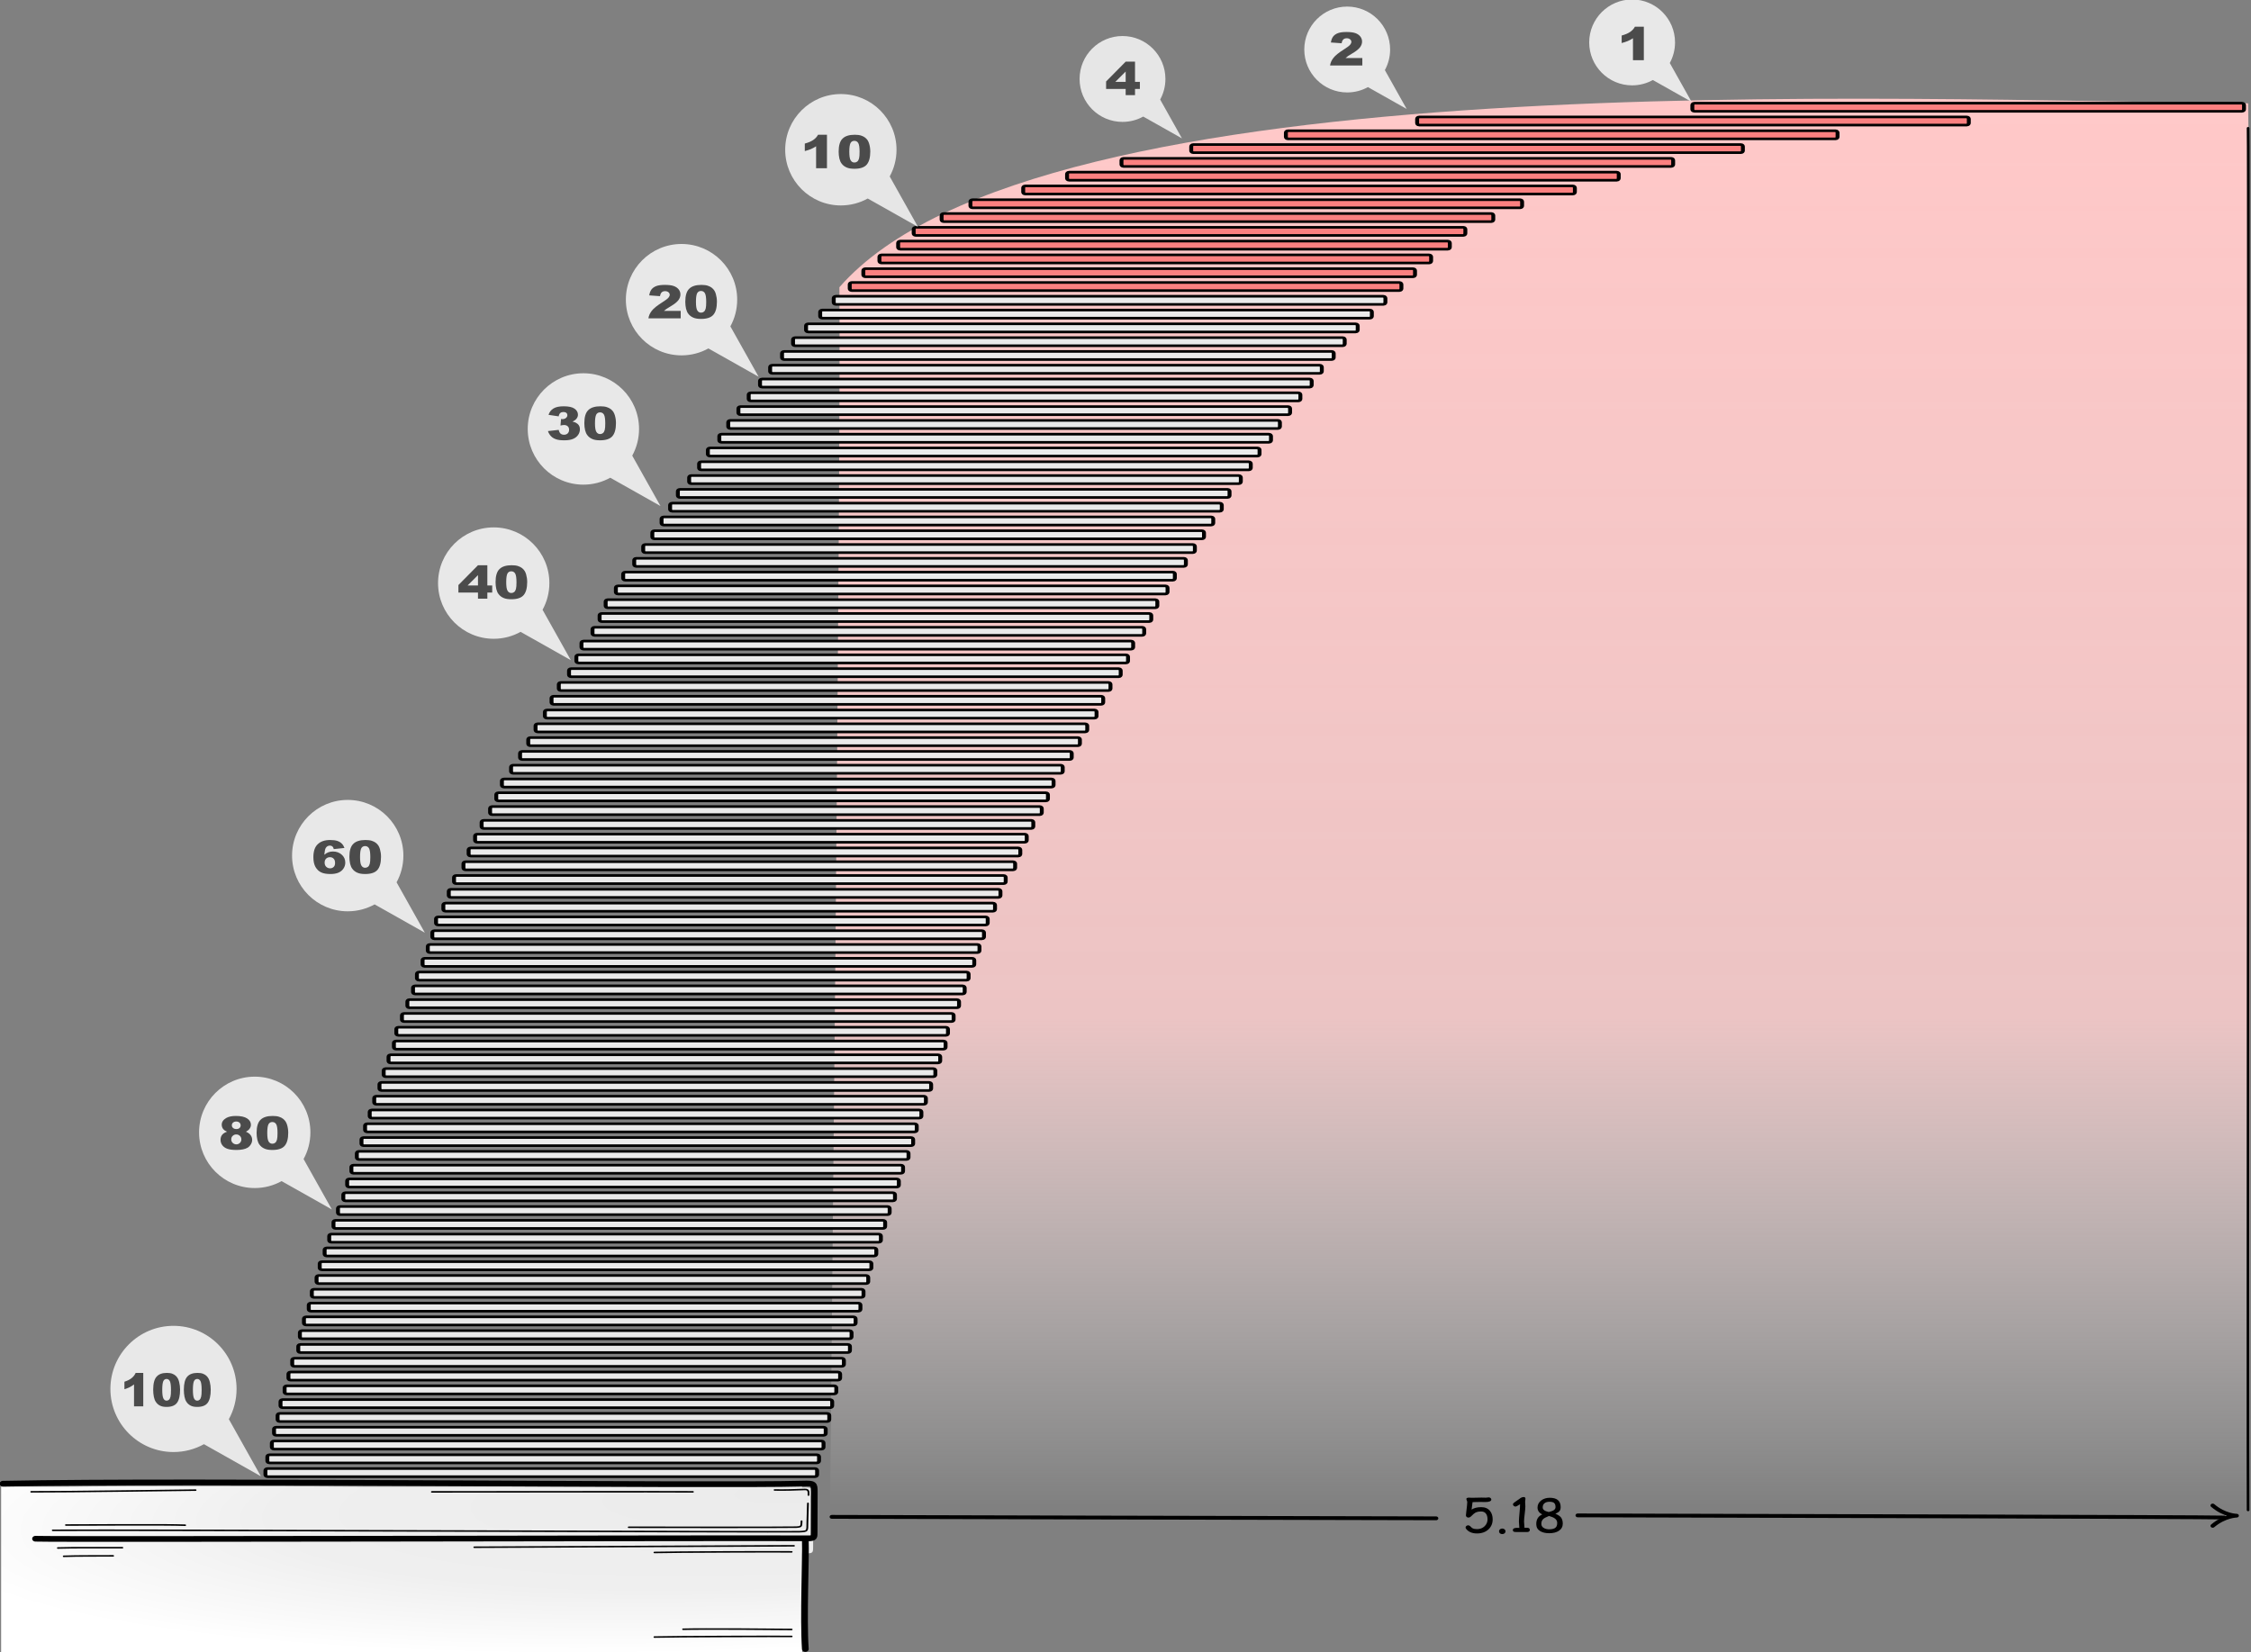 <?xml version="1.0" encoding="UTF-8" standalone="no"?>
<!DOCTYPE svg PUBLIC "-//W3C//DTD SVG 1.1//EN" "http://www.w3.org/Graphics/SVG/1.1/DTD/svg11.dtd">
<svg width="100%" height="100%" viewBox="0 0 2448 1797" version="1.1" xmlns="http://www.w3.org/2000/svg" xmlns:xlink="http://www.w3.org/1999/xlink" xml:space="preserve" xmlns:serif="http://www.serif.com/" style="fill-rule:evenodd;clip-rule:evenodd;stroke-linecap:round;stroke-linejoin:round;stroke-miterlimit:1.5;">
    <rect x="0" y="0" width="2448" height="1797" fill="#808080" stroke="none"/>
    <g transform="matrix(1,0,0,1,-313.082,-488.41)">
        <path d="M2757.99,600.809C2384,598.019 1443.05,552.329 1225.94,800.838C1227.95,977.681 1215.64,2135.35 1215.64,2135.35L2760.22,2133.51C2760.22,2133.51 2760.42,734.661 2757.99,600.809Z" style="fill:url(#_Linear1);"/>
        <g transform="matrix(1.176,0,0,1,0,0)">
            <g transform="matrix(1,0,0,1.203,-181.7,1023.76)">
                <path d="M1189.73,959.375L1189.73,1048.8L448.959,1048.8L448.959,899.051L509.321,899.051C583.132,898.343 682.175,898.578 782.24,899.051L1189.73,899.051L1189.73,899.843C1199.64,899.516 1200,900.024 1199.99,909.134C1199.99,914.004 1199.92,946.764 1199.87,953.146C1199.83,959.442 1199.87,959.497 1190.87,959.388C1190.52,959.383 1190.14,959.379 1189.73,959.375Z" style="fill:url(#_Radial2);"/>
            </g>
        </g>
        <g transform="matrix(1.176,0,0,1,0,0)">
            <g transform="matrix(1,0,0,1,-180.763,1202.21)">
                <path d="M449.764,899.976C623.105,895.831 1105.66,902.673 1189.53,899.85C1199.63,899.51 1200,899.962 1199.99,909.134C1199.99,914.004 1199.92,946.764 1199.87,953.146C1199.83,959.442 1199.87,959.497 1190.87,959.388C1143.52,958.815 506.82,960.818 479.85,959.83" style="fill:none;stroke:black;stroke-width:6.21px;"/>
            </g>
        </g>
        <g transform="matrix(1.176,0,0,1,0,0)">
            <g transform="matrix(1,0,0,1,-180.763,1202.21)">
                <path d="M1191.74,961.051C1192.35,981.376 1189.74,1046.29 1191.74,1079.76" style="fill:none;stroke:black;stroke-width:6.21px;"/>
            </g>
        </g>
        <g transform="matrix(1.176,0,0,1,0,0)">
            <g transform="matrix(1,0,0,1,-180.763,1202.21)">
                <path d="M495.769,950.672C564.946,950.062 1177.94,952.721 1186.15,952.213C1194.36,951.704 1193.46,951.774 1193.63,942.157C1193.8,932.54 1193.92,927.47 1194.15,921.369" style="fill:none;stroke:black;stroke-width:1.66px;"/>
            </g>
        </g>
        <g transform="matrix(1.176,0,0,1,0,0)">
            <g transform="matrix(1,0,0,1,-180.763,1202.21)">
                <path d="M475.866,908.793C511.287,908.906 615.618,907.041 627.859,906.96" style="fill:none;stroke:black;stroke-width:1.66px;"/>
            </g>
        </g>
        <g transform="matrix(1.176,0,0,1,0,0)">
            <g transform="matrix(1,0,0,1,-180.763,1202.21)">
                <path d="M846.381,908.868C867.417,908.901 1068.56,908.563 1087.76,908.825" style="fill:none;stroke:black;stroke-width:1.66px;"/>
            </g>
        </g>
        <g transform="matrix(1.176,0,0,1,0,0)">
            <g transform="matrix(1,0,0,1,-180.763,1202.21)">
                <path d="M507.976,944.932C524.258,944.992 600.796,944.251 618.219,945.121" style="fill:none;stroke:black;stroke-width:1.66px;"/>
            </g>
        </g>
        <g transform="matrix(1.176,0,0,1,0,0)">
            <g transform="matrix(1,0,0,1,-180.763,1202.21)">
                <path d="M1028.41,947.357C1040.76,947.416 1178.28,947.582 1183.34,947.247C1188.4,946.913 1187.99,946.302 1188.25,940.703" style="fill:none;stroke:black;stroke-width:1.66px;"/>
            </g>
        </g>
        <g transform="matrix(1.176,0,0,1,0,0)">
            <g transform="matrix(1,0,0,1,-180.763,1202.21)">
                <path d="M1163.3,906.79C1170.02,907.12 1185.28,906.592 1191.09,906.25C1194.76,906.034 1194.87,908.331 1194.66,912.345" style="fill:none;stroke:black;stroke-width:1.66px;"/>
            </g>
        </g>
        <g transform="matrix(1.176,0,0,1,0,0)">
            <g transform="matrix(1,0,0,1,-180.763,1202.21)">
                <path d="M885.587,969.073C913.39,968.983 1170.79,967.647 1181.2,967.5" style="fill:none;stroke:black;stroke-width:1.66px;"/>
            </g>
        </g>
        <g transform="matrix(1.176,0,0,1,0,0)">
            <g transform="matrix(1,0,0,1,-180.763,1202.21)">
                <path d="M1052.18,974.767C1067.9,974.212 1170.52,973.89 1179.09,974.098" style="fill:none;stroke:black;stroke-width:1.66px;"/>
            </g>
        </g>
        <g transform="matrix(1.176,0,0,1,0,0)">
            <g transform="matrix(1,0,0,1,-180.763,1294.22)">
                <path d="M1052.18,974.767C1067.9,974.212 1170.52,973.89 1179.09,974.098" style="fill:none;stroke:black;stroke-width:1.66px;"/>
            </g>
        </g>
        <g transform="matrix(1.176,0,0,1,0,0)">
            <g transform="matrix(1,0,0,1,-180.763,1286.62)">
                <path d="M1078.68,973.866C1094.4,973.311 1170.52,973.89 1179.09,974.098" style="fill:none;stroke:black;stroke-width:1.66px;"/>
            </g>
        </g>
        <g transform="matrix(1.176,0,0,1,0,0)">
            <g transform="matrix(1,0,0,1,-180.763,1202.21)">
                <path d="M500.502,969.915C512.694,969.34 549.78,969.733 560.126,969.593" style="fill:none;stroke:black;stroke-width:1.66px;"/>
            </g>
        </g>
        <g transform="matrix(1.176,0,0,1,0,0)">
            <g transform="matrix(1,0,0,1,-175.343,1211.22)">
                <path d="M500.502,969.915C512.694,969.34 535.849,969.587 546.195,969.448" style="fill:none;stroke:black;stroke-width:1.66px;"/>
            </g>
        </g>
        <g transform="matrix(1.176,0,0,1,0,0)">
            <g transform="matrix(0.85,0,0,0.662,7.562,1271.06)">
                <path d="M1200.27,1188.63L1200.27,1195.3C1200.27,1197.13 1199.28,1198.63 1198.07,1198.63L602.285,1198.63C601.068,1198.63 600.08,1197.13 600.08,1195.3L600.08,1188.63C600.08,1186.79 601.068,1185.3 602.285,1185.3L1198.07,1185.3C1199.28,1185.3 1200.27,1186.79 1200.27,1188.63Z" style="fill:rgb(234,234,234);stroke:black;stroke-width:4.26px;"/>
            </g>
        </g>
        <g transform="matrix(1.176,0,0,1,0,0)">
            <g transform="matrix(0.85,0,0,0.662,171.175,671.016)">
                <path d="M1200.27,1188.63L1200.27,1195.3C1200.27,1197.13 1199.28,1198.63 1198.07,1198.63L602.285,1198.63C601.068,1198.63 600.08,1197.13 600.08,1195.3L600.08,1188.63C600.08,1186.79 601.068,1185.3 602.285,1185.3L1198.07,1185.3C1199.28,1185.3 1200.27,1186.79 1200.27,1188.63Z" style="fill:rgb(234,234,234);stroke:black;stroke-width:4.26px;"/>
            </g>
        </g>
        <g transform="matrix(1.176,0,0,1,0,0)">
            <g transform="matrix(0.85,0,0,0.662,81.107,971.037)">
                <path d="M1200.27,1188.63L1200.27,1195.3C1200.27,1197.13 1199.28,1198.63 1198.07,1198.63L602.285,1198.63C601.068,1198.63 600.08,1197.13 600.08,1195.3L600.08,1188.63C600.08,1186.79 601.068,1185.3 602.285,1185.3L1198.07,1185.3C1199.28,1185.3 1200.27,1186.79 1200.27,1188.63Z" style="fill:rgb(234,234,234);stroke:black;stroke-width:4.26px;"/>
            </g>
        </g>
        <g transform="matrix(1.176,0,0,1,0,0)">
            <g transform="matrix(0.85,0,0,0.662,310.642,370.995)">
                <path d="M1200.27,1188.63L1200.27,1195.3C1200.27,1197.13 1199.28,1198.63 1198.07,1198.63L602.285,1198.63C601.068,1198.63 600.08,1197.13 600.08,1195.3L600.08,1188.63C600.08,1186.79 601.068,1185.3 602.285,1185.3L1198.07,1185.3C1199.28,1185.3 1200.27,1186.79 1200.27,1188.63Z" style="fill:rgb(234,234,234);stroke:black;stroke-width:4.26px;"/>
            </g>
        </g>
        <g transform="matrix(1.176,0,0,1,0,0)">
            <g transform="matrix(0.85,0,0,0.662,489.533,70.974)">
                <path d="M1200.27,1188.63L1200.27,1195.3C1200.27,1197.13 1199.28,1198.63 1198.07,1198.63L602.285,1198.63C601.068,1198.63 600.08,1197.13 600.08,1195.3L600.08,1188.63C600.08,1186.79 601.068,1185.3 602.285,1185.3L1198.07,1185.3C1199.28,1185.3 1200.27,1186.79 1200.27,1188.63Z" style="fill:rgb(234,234,234);stroke:black;stroke-width:4.26px;"/>
            </g>
        </g>
        <g transform="matrix(1.176,0,0,1,0,0)">
            <g transform="matrix(0.85,0,0,0.662,33.481,1151.05)">
                <path d="M1200.27,1188.63L1200.27,1195.3C1200.27,1197.13 1199.28,1198.63 1198.07,1198.63L602.285,1198.63C601.068,1198.63 600.08,1197.13 600.08,1195.3L600.08,1188.63C600.08,1186.79 601.068,1185.3 602.285,1185.3L1198.07,1185.3C1199.28,1185.3 1200.27,1186.79 1200.27,1188.63Z" style="fill:rgb(234,234,234);stroke:black;stroke-width:4.26px;"/>
            </g>
        </g>
        <g transform="matrix(1.176,0,0,1,0,0)">
            <g transform="matrix(0.85,0,0,0.662,220.304,551.007)">
                <path d="M1200.27,1188.63L1200.27,1195.3C1200.27,1197.13 1199.28,1198.63 1198.07,1198.63L602.285,1198.63C601.068,1198.63 600.08,1197.13 600.08,1195.3L600.08,1188.63C600.08,1186.79 601.068,1185.3 602.285,1185.3L1198.07,1185.3C1199.28,1185.3 1200.27,1186.79 1200.27,1188.63Z" style="fill:rgb(234,234,234);stroke:black;stroke-width:4.26px;"/>
            </g>
        </g>
        <g transform="matrix(1.176,0,0,1,0,0)">
            <g transform="matrix(0.85,0,0,0.662,115.463,851.028)">
                <path d="M1200.27,1188.63L1200.27,1195.3C1200.27,1197.13 1199.28,1198.63 1198.07,1198.63L602.285,1198.63C601.068,1198.63 600.08,1197.13 600.08,1195.3L600.08,1188.63C600.08,1186.79 601.068,1185.3 602.285,1185.3L1198.07,1185.3C1199.28,1185.3 1200.27,1186.79 1200.27,1188.63Z" style="fill:rgb(234,234,234);stroke:black;stroke-width:4.26px;"/>
            </g>
        </g>
        <g transform="matrix(1.176,0,0,1,0,0)">
            <g transform="matrix(0.85,0,0,0.662,375.85,250.986)">
                <path d="M1200.27,1188.63L1200.27,1195.3C1200.27,1197.13 1199.28,1198.63 1198.07,1198.63L602.285,1198.63C601.068,1198.63 600.08,1197.13 600.08,1195.3L600.08,1188.63C600.08,1186.79 601.068,1185.3 602.285,1185.3L1198.07,1185.3C1199.28,1185.3 1200.27,1186.79 1200.27,1188.63Z" style="fill:rgb(234,234,234);stroke:black;stroke-width:4.26px;"/>
            </g>
        </g>
        <g transform="matrix(1.176,0,0,1,0,0)">
            <g>
                <g transform="matrix(0.85,0,0,0.662,601.092,-49.035)">
                    <path d="M1200.27,1188.63L1200.27,1195.3C1200.27,1197.13 1199.28,1198.63 1198.07,1198.63L602.285,1198.63C601.068,1198.63 600.08,1197.13 600.08,1195.3L600.08,1188.63C600.08,1186.79 601.068,1185.3 602.285,1185.3L1198.07,1185.3C1199.28,1185.3 1200.27,1186.79 1200.27,1188.63Z" style="fill:rgb(251,128,128);stroke:black;stroke-width:4.26px;"/>
                </g>
                <g transform="matrix(0.85,0,0,0.662,541.96,10.969)">
                    <path d="M1200.27,1188.63L1200.27,1195.3C1200.27,1197.13 1199.28,1198.63 1198.07,1198.63L602.285,1198.63C601.068,1198.63 600.08,1197.13 600.08,1195.3L600.08,1188.63C600.08,1186.79 601.068,1185.3 602.285,1185.3L1198.07,1185.3C1199.28,1185.3 1200.27,1186.79 1200.27,1188.63Z" style="fill:rgb(251,128,128);stroke:black;stroke-width:4.26px;"/>
                </g>
                <g transform="matrix(0.85,0,0,0.662,742.936,-109.039)">
                    <path d="M1200.27,1188.63L1200.27,1195.3C1200.27,1197.13 1199.28,1198.63 1198.07,1198.63L602.285,1198.63C601.068,1198.63 600.08,1197.13 600.08,1195.3L600.08,1188.63C600.08,1186.79 601.068,1185.3 602.285,1185.3L1198.07,1185.3C1199.28,1185.3 1200.27,1186.79 1200.27,1188.63Z" style="fill:rgb(251,128,128);stroke:black;stroke-width:4.26px;"/>
                </g>
                <g transform="matrix(0.85,0,0,0.662,569.434,-19.033)">
                    <path d="M1200.27,1188.63L1200.27,1195.3C1200.27,1197.13 1199.28,1198.63 1198.07,1198.63L602.285,1198.63C601.068,1198.63 600.08,1197.13 600.08,1195.3L600.08,1188.63C600.08,1186.79 601.068,1185.3 602.285,1185.3L1198.07,1185.3C1199.28,1185.3 1200.27,1186.79 1200.27,1188.63Z" style="fill:rgb(251,128,128);stroke:black;stroke-width:4.26px;"/>
                </g>
                <g transform="matrix(0.85,0,0,0.662,857.749,-139.041)">
                    <path d="M1200.27,1188.63L1200.27,1195.3C1200.27,1197.13 1199.28,1198.63 1198.07,1198.63L602.285,1198.63C601.068,1198.63 600.08,1197.13 600.08,1195.3L600.08,1188.63C600.08,1186.79 601.068,1185.3 602.285,1185.3L1198.07,1185.3C1199.28,1185.3 1200.27,1186.79 1200.27,1188.63Z" style="fill:rgb(251,128,128);stroke:black;stroke-width:4.26px;"/>
                </g>
                <g transform="matrix(0.85,0,0,0.662,1066.67,-169.043)">
                    <path d="M1200.27,1188.63L1200.27,1195.3C1200.27,1197.13 1199.28,1198.63 1198.07,1198.63L602.285,1198.63C601.068,1198.63 600.08,1197.13 600.08,1195.3L600.08,1188.63C600.08,1186.79 601.068,1185.3 602.285,1185.3L1198.07,1185.3C1199.28,1185.3 1200.27,1186.79 1200.27,1188.63Z" style="fill:rgb(251,128,128);stroke:black;stroke-width:4.26px;"/>
                </g>
                <g transform="matrix(0.85,0,0,0.662,626.925,-64.036)">
                    <path d="M1200.27,1188.63L1200.27,1195.3C1200.27,1197.13 1199.28,1198.63 1198.07,1198.63L602.285,1198.63C601.068,1198.63 600.08,1197.13 600.08,1195.3L600.08,1188.63C600.08,1186.79 601.068,1185.3 602.285,1185.3L1198.07,1185.3C1199.28,1185.3 1200.27,1186.79 1200.27,1188.63Z" style="fill:rgb(251,128,128);stroke:black;stroke-width:4.26px;"/>
                </g>
                <g transform="matrix(0.85,0,0,0.662,554.541,-4.032)">
                    <path d="M1200.27,1188.63L1200.27,1195.3C1200.27,1197.13 1199.28,1198.63 1198.07,1198.63L602.285,1198.63C601.068,1198.63 600.08,1197.13 600.08,1195.3L600.08,1188.63C600.08,1186.79 601.068,1185.3 602.285,1185.3L1198.07,1185.3C1199.28,1185.3 1200.27,1186.79 1200.27,1188.63Z" style="fill:rgb(251,128,128);stroke:black;stroke-width:4.26px;"/>
                </g>
                <g transform="matrix(0.85,0,0,0.662,793.265,-124.04)">
                    <path d="M1200.27,1188.63L1200.27,1195.3C1200.27,1197.13 1199.28,1198.63 1198.07,1198.63L602.285,1198.63C601.068,1198.63 600.08,1197.13 600.08,1195.3L600.08,1188.63C600.08,1186.79 601.068,1185.3 602.285,1185.3L1198.07,1185.3C1199.28,1185.3 1200.27,1186.79 1200.27,1188.63Z" style="fill:rgb(251,128,128);stroke:black;stroke-width:4.26px;"/>
                </g>
                <g transform="matrix(0.85,0,0,0.662,702.374,-94.038)">
                    <path d="M1200.27,1188.63L1200.27,1195.3C1200.27,1197.13 1199.28,1198.63 1198.07,1198.63L602.285,1198.63C601.068,1198.63 600.08,1197.13 600.08,1195.3L600.08,1188.63C600.08,1186.79 601.068,1185.3 602.285,1185.3L1198.07,1185.3C1199.28,1185.3 1200.27,1186.79 1200.27,1188.63Z" style="fill:rgb(251,128,128);stroke:black;stroke-width:4.26px;"/>
                </g>
                <g transform="matrix(0.85,0,0,0.662,586.729,-34.034)">
                    <path d="M1200.27,1188.63L1200.27,1195.3C1200.27,1197.13 1199.28,1198.63 1198.07,1198.63L602.285,1198.63C601.068,1198.63 600.08,1197.13 600.08,1195.3L600.08,1188.63C600.08,1186.79 601.068,1185.3 602.285,1185.3L1198.07,1185.3C1199.28,1185.3 1200.27,1186.79 1200.27,1188.63Z" style="fill:rgb(251,128,128);stroke:black;stroke-width:4.26px;"/>
                </g>
                <g transform="matrix(0.85,0,0,0.662,945.297,-154.042)">
                    <path d="M1200.27,1188.63L1200.27,1195.3C1200.27,1197.13 1199.28,1198.63 1198.07,1198.63L602.285,1198.63C601.068,1198.63 600.08,1197.13 600.08,1195.3L600.08,1188.63C600.08,1186.79 601.068,1185.3 602.285,1185.3L1198.07,1185.3C1199.28,1185.3 1200.27,1186.79 1200.27,1188.63Z" style="fill:rgb(251,128,128);stroke:black;stroke-width:4.26px;"/>
                </g>
                <g transform="matrix(0.85,0,0,0.662,1321.17,-184.044)">
                    <path d="M1200.27,1188.63L1200.27,1195.3C1200.27,1197.13 1199.28,1198.63 1198.07,1198.63L602.285,1198.63C601.068,1198.63 600.08,1197.13 600.08,1195.3L600.08,1188.63C600.08,1186.79 601.068,1185.3 602.285,1185.3L1198.07,1185.3C1199.28,1185.3 1200.27,1186.79 1200.27,1188.63Z" style="fill:rgb(251,128,128);stroke:black;stroke-width:4.26px;"/>
                </g>
                <g transform="matrix(0.345,0,0,0.406,268.049,102.809)">
                    <path d="M2320.66,1481.57C2299.29,1493.39 2274.72,1500.12 2248.6,1500.12C2166.25,1500.12 2099.4,1433.26 2099.4,1350.92C2099.4,1268.57 2166.25,1201.72 2248.6,1201.72C2330.95,1201.72 2397.8,1268.57 2397.8,1350.92C2397.8,1376.83 2391.18,1401.2 2379.54,1422.44L2455.28,1557.44L2320.66,1481.57Z" style="fill:rgb(230,230,230);"/>
                </g>
            </g>
            <g transform="matrix(0.85,0,0,0.662,653.572,-79.037)">
                <path d="M1200.27,1188.63L1200.27,1195.3C1200.27,1197.13 1199.28,1198.63 1198.07,1198.63L602.285,1198.63C601.068,1198.63 600.08,1197.13 600.08,1195.3L600.08,1188.63C600.08,1186.79 601.068,1185.3 602.285,1185.3L1198.07,1185.3C1199.28,1185.3 1200.27,1186.79 1200.27,1188.63Z" style="fill:rgb(251,128,128);stroke:black;stroke-width:4.26px;"/>
            </g>
        </g>
        <g transform="matrix(1.176,0,0,1,0,0)">
            <g transform="matrix(0.85,0,0,0.662,19.365,1211.05)">
                <path d="M1200.27,1188.63L1200.27,1195.3C1200.27,1197.13 1199.28,1198.63 1198.07,1198.63L602.285,1198.63C601.068,1198.63 600.08,1197.13 600.08,1195.3L600.08,1188.63C600.08,1186.79 601.068,1185.3 602.285,1185.3L1198.07,1185.3C1199.28,1185.3 1200.27,1186.79 1200.27,1188.63Z" style="fill:rgb(234,234,234);stroke:black;stroke-width:4.26px;"/>
            </g>
        </g>
        <g transform="matrix(1.176,0,0,1,0,0)">
            <g transform="matrix(0.85,0,0,0.662,195.492,611.012)">
                <path d="M1200.27,1188.63L1200.27,1195.3C1200.27,1197.13 1199.28,1198.63 1198.07,1198.63L602.285,1198.63C601.068,1198.63 600.08,1197.13 600.08,1195.3L600.08,1188.63C600.08,1186.79 601.068,1185.3 602.285,1185.3L1198.07,1185.3C1199.28,1185.3 1200.27,1186.79 1200.27,1188.63Z" style="fill:rgb(234,234,234);stroke:black;stroke-width:4.26px;"/>
            </g>
        </g>
        <g transform="matrix(1.176,0,0,1,0,0)">
            <g transform="matrix(0.85,0,0,0.662,98.054,911.033)">
                <path d="M1200.27,1188.63L1200.27,1195.3C1200.27,1197.13 1199.28,1198.63 1198.07,1198.63L602.285,1198.63C601.068,1198.63 600.08,1197.13 600.08,1195.3L600.08,1188.63C600.08,1186.79 601.068,1185.3 602.285,1185.3L1198.07,1185.3C1199.28,1185.3 1200.27,1186.79 1200.27,1188.63Z" style="fill:rgb(234,234,234);stroke:black;stroke-width:4.26px;"/>
            </g>
        </g>
        <g transform="matrix(1.176,0,0,1,0,0)">
            <g transform="matrix(0.85,0,0,0.662,342.653,310.99)">
                <path d="M1200.27,1188.63L1200.27,1195.3C1200.27,1197.13 1199.28,1198.63 1198.07,1198.63L602.285,1198.63C601.068,1198.63 600.08,1197.13 600.08,1195.3L600.08,1188.63C600.08,1186.79 601.068,1185.3 602.285,1185.3L1198.07,1185.3C1199.28,1185.3 1200.27,1186.79 1200.27,1188.63Z" style="fill:rgb(234,234,234);stroke:black;stroke-width:4.26px;"/>
            </g>
        </g>
        <g transform="matrix(1.176,0,0,1,0,0)">
            <g transform="matrix(0.85,0,0,0.662,48.901,1091.05)">
                <path d="M1200.27,1188.63L1200.27,1195.3C1200.27,1197.13 1199.28,1198.63 1198.07,1198.63L602.285,1198.63C601.068,1198.63 600.08,1197.13 600.08,1195.3L600.08,1188.63C600.08,1186.79 601.068,1185.3 602.285,1185.3L1198.07,1185.3C1199.28,1185.3 1200.27,1186.79 1200.27,1188.63Z" style="fill:rgb(234,234,234);stroke:black;stroke-width:4.26px;"/>
            </g>
        </g>
        <g transform="matrix(1.176,0,0,1,0,0)">
            <g transform="matrix(0.85,0,0,0.662,251.425,491.003)">
                <path d="M1200.27,1188.63L1200.27,1195.3C1200.27,1197.13 1199.28,1198.63 1198.07,1198.63L602.285,1198.63C601.068,1198.63 600.08,1197.13 600.08,1195.3L600.08,1188.63C600.08,1186.79 601.068,1185.3 602.285,1185.3L1198.07,1185.3C1199.28,1185.3 1200.27,1186.79 1200.27,1188.63Z" style="fill:rgb(234,234,234);stroke:black;stroke-width:4.26px;"/>
            </g>
        </g>
        <g transform="matrix(1.176,0,0,1,0,0)">
            <g transform="matrix(0.85,0,0,0.662,132.881,791.024)">
                <path d="M1200.27,1188.63L1200.27,1195.3C1200.27,1197.13 1199.28,1198.63 1198.07,1198.63L602.285,1198.63C601.068,1198.63 600.08,1197.13 600.08,1195.3L600.08,1188.63C600.08,1186.79 601.068,1185.3 602.285,1185.3L1198.07,1185.3C1199.28,1185.3 1200.27,1186.79 1200.27,1188.63Z" style="fill:rgb(234,234,234);stroke:black;stroke-width:4.26px;"/>
            </g>
        </g>
        <g transform="matrix(1.176,0,0,1,0,0)">
            <g transform="matrix(0.85,0,0,0.662,410.767,190.982)">
                <path d="M1200.27,1188.63L1200.27,1195.3C1200.27,1197.13 1199.28,1198.63 1198.07,1198.63L602.285,1198.63C601.068,1198.63 600.08,1197.13 600.08,1195.3L600.08,1188.63C600.08,1186.79 601.068,1185.3 602.285,1185.3L1198.07,1185.3C1199.28,1185.3 1200.27,1186.79 1200.27,1188.63Z" style="fill:rgb(234,234,234);stroke:black;stroke-width:4.26px;"/>
            </g>
        </g>
        <g transform="matrix(1.176,0,0,1,0,0)">
            <g transform="matrix(0.85,0,0,0.662,12.875,1241.06)">
                <path d="M1200.27,1188.63L1200.27,1195.3C1200.27,1197.13 1199.28,1198.63 1198.07,1198.63L602.285,1198.63C601.068,1198.63 600.08,1197.13 600.08,1195.3L600.08,1188.63C600.08,1186.79 601.068,1185.3 602.285,1185.3L1198.07,1185.3C1199.28,1185.3 1200.27,1186.79 1200.27,1188.63Z" style="fill:rgb(234,234,234);stroke:black;stroke-width:4.26px;"/>
            </g>
        </g>
        <g transform="matrix(1.176,0,0,1,0,0)">
            <g transform="matrix(0.85,0,0,0.662,184.748,641.014)">
                <path d="M1200.27,1188.63L1200.27,1195.3C1200.27,1197.13 1199.28,1198.63 1198.07,1198.63L602.285,1198.63C601.068,1198.63 600.08,1197.13 600.08,1195.3L600.08,1188.63C600.08,1186.79 601.068,1185.3 602.285,1185.3L1198.07,1185.3C1199.28,1185.3 1200.27,1186.79 1200.27,1188.63Z" style="fill:rgb(234,234,234);stroke:black;stroke-width:4.26px;"/>
            </g>
        </g>
        <g transform="matrix(1.176,0,0,1,0,0)">
            <g transform="matrix(0.85,0,0,0.662,90.445,941.035)">
                <path d="M1200.27,1188.63L1200.27,1195.3C1200.27,1197.13 1199.28,1198.63 1198.07,1198.63L602.285,1198.63C601.068,1198.63 600.08,1197.13 600.08,1195.3L600.08,1188.63C600.08,1186.79 601.068,1185.3 602.285,1185.3L1198.07,1185.3C1199.28,1185.3 1200.27,1186.79 1200.27,1188.63Z" style="fill:rgb(234,234,234);stroke:black;stroke-width:4.26px;"/>
            </g>
        </g>
        <g transform="matrix(1.176,0,0,1,0,0)">
            <g transform="matrix(0.85,0,0,0.662,325.687,340.993)">
                <path d="M1200.27,1188.63L1200.27,1195.3C1200.27,1197.13 1199.28,1198.63 1198.07,1198.63L602.285,1198.63C601.068,1198.63 600.08,1197.13 600.08,1195.3L600.08,1188.63C600.08,1186.79 601.068,1185.3 602.285,1185.3L1198.07,1185.3C1199.28,1185.3 1200.27,1186.79 1200.27,1188.63Z" style="fill:rgb(234,234,234);stroke:black;stroke-width:4.26px;"/>
            </g>
        </g>
        <g transform="matrix(1.176,0,0,1,0,0)">
            <g transform="matrix(0.85,0,0,0.662,514.63,40.971)">
                <path d="M1200.27,1188.63L1200.27,1195.3C1200.27,1197.13 1199.28,1198.63 1198.07,1198.63L602.285,1198.63C601.068,1198.63 600.08,1197.13 600.08,1195.3L600.08,1188.63C600.08,1186.79 601.068,1185.3 602.285,1185.3L1198.07,1185.3C1199.28,1185.3 1200.27,1186.79 1200.27,1188.63Z" style="fill:rgb(234,234,234);stroke:black;stroke-width:4.26px;"/>
            </g>
        </g>
        <g transform="matrix(1.176,0,0,1,0,0)">
            <g transform="matrix(0.85,0,0,0.662,41.694,1121.05)">
                <path d="M1200.27,1188.63L1200.27,1195.3C1200.27,1197.13 1199.28,1198.63 1198.07,1198.63L602.285,1198.63C601.068,1198.63 600.08,1197.13 600.08,1195.3L600.08,1188.63C600.08,1186.79 601.068,1185.3 602.285,1185.3L1198.07,1185.3C1199.28,1185.3 1200.27,1186.79 1200.27,1188.63Z" style="fill:rgb(234,234,234);stroke:black;stroke-width:4.26px;"/>
            </g>
        </g>
        <g transform="matrix(1.176,0,0,1,0,0)">
            <g transform="matrix(0.85,0,0,0.662,237.096,521.005)">
                <path d="M1200.27,1188.63L1200.27,1195.3C1200.27,1197.13 1199.28,1198.63 1198.07,1198.63L602.285,1198.63C601.068,1198.63 600.08,1197.13 600.08,1195.3L600.08,1188.63C600.08,1186.79 601.068,1185.3 602.285,1185.3L1198.07,1185.3C1199.28,1185.3 1200.27,1186.79 1200.27,1188.63Z" style="fill:rgb(234,234,234);stroke:black;stroke-width:4.26px;"/>
            </g>
        </g>
        <g transform="matrix(1.176,0,0,1,0,0)">
            <g transform="matrix(0.85,0,0,0.662,122.646,821.026)">
                <path d="M1200.27,1188.63L1200.27,1195.3C1200.27,1197.13 1199.28,1198.63 1198.07,1198.63L602.285,1198.63C601.068,1198.63 600.08,1197.13 600.08,1195.3L600.08,1188.63C600.08,1186.79 601.068,1185.3 602.285,1185.3L1198.07,1185.3C1199.28,1185.3 1200.27,1186.79 1200.27,1188.63Z" style="fill:rgb(234,234,234);stroke:black;stroke-width:4.26px;"/>
            </g>
        </g>
        <g transform="matrix(1.176,0,0,1,0,0)">
            <g transform="matrix(0.85,0,0,0.662,393.459,220.984)">
                <path d="M1200.27,1188.63L1200.27,1195.3C1200.27,1197.13 1199.28,1198.63 1198.07,1198.63L602.285,1198.63C601.068,1198.63 600.08,1197.13 600.08,1195.3L600.08,1188.63C600.08,1186.79 601.068,1185.3 602.285,1185.3L1198.07,1185.3C1199.28,1185.3 1200.27,1186.79 1200.27,1188.63Z" style="fill:rgb(234,234,234);stroke:black;stroke-width:4.26px;"/>
            </g>
        </g>
        <g transform="matrix(1.176,0,0,1,0,0)">
            <g transform="matrix(0.85,0,0,0.662,26.387,1181.05)">
                <path d="M1200.27,1188.63L1200.27,1195.3C1200.27,1197.13 1199.28,1198.63 1198.07,1198.63L602.285,1198.63C601.068,1198.63 600.08,1197.13 600.08,1195.3L600.08,1188.63C600.08,1186.79 601.068,1185.3 602.285,1185.3L1198.07,1185.3C1199.28,1185.3 1200.27,1186.79 1200.27,1188.63Z" style="fill:rgb(234,234,234);stroke:black;stroke-width:4.26px;"/>
            </g>
        </g>
        <g transform="matrix(1.176,0,0,1,0,0)">
            <g transform="matrix(0.85,0,0,0.662,209.38,581.009)">
                <path d="M1200.27,1188.63L1200.27,1195.3C1200.27,1197.13 1199.28,1198.63 1198.07,1198.63L602.285,1198.63C601.068,1198.63 600.08,1197.13 600.08,1195.3L600.08,1188.63C600.08,1186.79 601.068,1185.3 602.285,1185.3L1198.07,1185.3C1199.28,1185.3 1200.27,1186.79 1200.27,1188.63Z" style="fill:rgb(234,234,234);stroke:black;stroke-width:4.26px;"/>
            </g>
        </g>
        <g transform="matrix(1.176,0,0,1,0,0)">
            <g transform="matrix(0.85,0,0,0.662,107.078,881.03)">
                <path d="M1200.27,1188.63L1200.27,1195.3C1200.27,1197.13 1199.28,1198.63 1198.07,1198.63L602.285,1198.63C601.068,1198.63 600.08,1197.13 600.08,1195.3L600.08,1188.63C600.08,1186.79 601.068,1185.3 602.285,1185.3L1198.07,1185.3C1199.28,1185.3 1200.27,1186.79 1200.27,1188.63Z" style="fill:rgb(234,234,234);stroke:black;stroke-width:4.26px;"/>
            </g>
        </g>
        <g transform="matrix(1.176,0,0,1,0,0)">
            <g transform="matrix(0.85,0,0,0.662,359.402,280.988)">
                <path d="M1200.27,1188.63L1200.27,1195.3C1200.27,1197.13 1199.28,1198.63 1198.07,1198.63L602.285,1198.63C601.068,1198.63 600.08,1197.13 600.08,1195.3L600.08,1188.63C600.08,1186.79 601.068,1185.3 602.285,1185.3L1198.07,1185.3C1199.28,1185.3 1200.27,1186.79 1200.27,1188.63Z" style="fill:rgb(234,234,234);stroke:black;stroke-width:4.26px;"/>
            </g>
        </g>
        <g transform="matrix(1.176,0,0,1,0,0)">
            <g transform="matrix(0.85,0,0,0.662,56.367,1061.04)">
                <path d="M1200.27,1188.63L1200.27,1195.3C1200.27,1197.13 1199.28,1198.63 1198.07,1198.63L602.285,1198.63C601.068,1198.63 600.08,1197.13 600.08,1195.3L600.08,1188.63C600.08,1186.79 601.068,1185.3 602.285,1185.3L1198.07,1185.3C1199.28,1185.3 1200.27,1186.79 1200.27,1188.63Z" style="fill:rgb(234,234,234);stroke:black;stroke-width:4.26px;"/>
            </g>
        </g>
        <g transform="matrix(1.176,0,0,1,0,0)">
            <g transform="matrix(0.85,0,0,0.662,266.197,461.001)">
                <path d="M1200.27,1188.63L1200.27,1195.3C1200.27,1197.13 1199.28,1198.63 1198.07,1198.63L602.285,1198.63C601.068,1198.63 600.08,1197.13 600.08,1195.3L600.08,1188.63C600.08,1186.79 601.068,1185.3 602.285,1185.3L1198.07,1185.3C1199.28,1185.3 1200.27,1186.79 1200.27,1188.63Z" style="fill:rgb(234,234,234);stroke:black;stroke-width:4.26px;"/>
            </g>
        </g>
        <g transform="matrix(1.176,0,0,1,0,0)">
            <g transform="matrix(0.85,0,0,0.662,141.731,761.022)">
                <path d="M1200.27,1188.63L1200.27,1195.3C1200.27,1197.13 1199.28,1198.63 1198.07,1198.63L602.285,1198.63C601.068,1198.63 600.08,1197.13 600.08,1195.3L600.08,1188.63C600.08,1186.79 601.068,1185.3 602.285,1185.3L1198.07,1185.3C1199.28,1185.3 1200.27,1186.79 1200.27,1188.63Z" style="fill:rgb(234,234,234);stroke:black;stroke-width:4.26px;"/>
            </g>
        </g>
        <g transform="matrix(1.176,0,0,1,0,0)">
            <g transform="matrix(0.85,0,0,0.662,429.604,160.98)">
                <path d="M1200.27,1188.63L1200.27,1195.3C1200.27,1197.13 1199.28,1198.63 1198.07,1198.63L602.285,1198.63C601.068,1198.63 600.08,1197.13 600.08,1195.3L600.08,1188.63C600.08,1186.79 601.068,1185.3 602.285,1185.3L1198.07,1185.3C1199.28,1185.3 1200.27,1186.79 1200.27,1188.63Z" style="fill:rgb(234,234,234);stroke:black;stroke-width:4.26px;"/>
            </g>
        </g>
        <g transform="matrix(1.176,0,0,1,0,0)">
            <g transform="matrix(0.85,0,0,0.662,64.545,1031.04)">
                <path d="M1200.27,1188.63L1200.27,1195.3C1200.27,1197.13 1199.28,1198.63 1198.07,1198.63L602.285,1198.63C601.068,1198.63 600.08,1197.13 600.08,1195.3L600.08,1188.63C600.08,1186.79 601.068,1185.3 602.285,1185.3L1198.07,1185.3C1199.28,1185.3 1200.27,1186.79 1200.27,1188.63Z" style="fill:rgb(234,234,234);stroke:black;stroke-width:4.26px;"/>
            </g>
        </g>
        <g transform="matrix(1.176,0,0,1,0,0)">
            <g transform="matrix(0.85,0,0,0.662,282.374,430.999)">
                <path d="M1200.27,1188.63L1200.27,1195.3C1200.27,1197.13 1199.28,1198.63 1198.07,1198.63L602.285,1198.63C601.068,1198.63 600.08,1197.13 600.08,1195.3L600.08,1188.63C600.08,1186.79 601.068,1185.3 602.285,1185.3L1198.07,1185.3C1199.28,1185.3 1200.27,1186.79 1200.27,1188.63Z" style="fill:rgb(234,234,234);stroke:black;stroke-width:4.26px;"/>
            </g>
        </g>
        <g transform="matrix(1.176,0,0,1,0,0)">
            <g transform="matrix(0.85,0,0,0.662,151.774,731.02)">
                <path d="M1200.27,1188.63L1200.27,1195.3C1200.27,1197.13 1199.28,1198.63 1198.07,1198.63L602.285,1198.63C601.068,1198.63 600.08,1197.13 600.08,1195.3L600.08,1188.63C600.08,1186.79 601.068,1185.3 602.285,1185.3L1198.07,1185.3C1199.28,1185.3 1200.27,1186.79 1200.27,1188.63Z" style="fill:rgb(234,234,234);stroke:black;stroke-width:4.26px;"/>
            </g>
        </g>
        <g transform="matrix(1.176,0,0,1,0,0)">
            <g transform="matrix(0.85,0,0,0.662,448.54,130.978)">
                <path d="M1200.27,1188.63L1200.27,1195.3C1200.27,1197.13 1199.28,1198.63 1198.07,1198.63L602.285,1198.63C601.068,1198.63 600.08,1197.13 600.08,1195.3L600.08,1188.63C600.08,1186.79 601.068,1185.3 602.285,1185.3L1198.07,1185.3C1199.28,1185.3 1200.27,1186.79 1200.27,1188.63Z" style="fill:rgb(234,234,234);stroke:black;stroke-width:4.26px;"/>
            </g>
        </g>
        <g transform="matrix(1.176,0,0,1,0,0)">
            <g transform="matrix(0.85,0,0,0.662,3.405,1286.06)">
                <path d="M1200.27,1188.63L1200.27,1195.3C1200.27,1197.13 1199.28,1198.63 1198.07,1198.63L602.285,1198.63C601.068,1198.63 600.08,1197.13 600.08,1195.3L600.08,1188.63C600.08,1186.79 601.068,1185.3 602.285,1185.3L1198.07,1185.3C1199.28,1185.3 1200.27,1186.79 1200.27,1188.63Z" style="fill:rgb(234,234,234);stroke:black;stroke-width:4.26px;"/>
            </g>
        </g>
        <g transform="matrix(1.176,0,0,1,0,0)">
            <g transform="matrix(0.85,0,0,0.662,166.148,686.017)">
                <path d="M1200.27,1188.63L1200.27,1195.3C1200.27,1197.13 1199.28,1198.63 1198.07,1198.63L602.285,1198.63C601.068,1198.63 600.08,1197.13 600.08,1195.3L600.08,1188.63C600.08,1186.79 601.068,1185.3 602.285,1185.3L1198.07,1185.3C1199.28,1185.3 1200.27,1186.79 1200.27,1188.63Z" style="fill:rgb(234,234,234);stroke:black;stroke-width:4.26px;"/>
            </g>
        </g>
        <g transform="matrix(1.176,0,0,1,0,0)">
            <g transform="matrix(0.85,0,0,0.662,77.209,986.038)">
                <path d="M1200.27,1188.63L1200.27,1195.3C1200.27,1197.13 1199.28,1198.63 1198.07,1198.63L602.285,1198.63C601.068,1198.63 600.08,1197.13 600.08,1195.3L600.08,1188.63C600.08,1186.79 601.068,1185.3 602.285,1185.3L1198.07,1185.3C1199.28,1185.3 1200.27,1186.79 1200.27,1188.63Z" style="fill:rgb(234,234,234);stroke:black;stroke-width:4.26px;"/>
            </g>
        </g>
        <g transform="matrix(1.176,0,0,1,0,0)">
            <g transform="matrix(0.85,0,0,0.662,304.096,385.996)">
                <path d="M1200.27,1188.63L1200.27,1195.3C1200.27,1197.13 1199.28,1198.63 1198.07,1198.63L602.285,1198.63C601.068,1198.63 600.08,1197.13 600.08,1195.3L600.08,1188.63C600.08,1186.79 601.068,1185.3 602.285,1185.3L1198.07,1185.3C1199.28,1185.3 1200.27,1186.79 1200.27,1188.63Z" style="fill:rgb(234,234,234);stroke:black;stroke-width:4.26px;"/>
            </g>
        </g>
        <g transform="matrix(1.176,0,0,1,0,0)">
            <g transform="matrix(0.85,0,0,0.662,479.355,85.975)">
                <path d="M1200.27,1188.63L1200.27,1195.3C1200.27,1197.13 1199.28,1198.63 1198.07,1198.63L602.285,1198.63C601.068,1198.63 600.08,1197.13 600.08,1195.3L600.08,1188.63C600.08,1186.79 601.068,1185.3 602.285,1185.3L1198.07,1185.3C1199.28,1185.3 1200.27,1186.79 1200.27,1188.63Z" style="fill:rgb(234,234,234);stroke:black;stroke-width:4.26px;"/>
            </g>
        </g>
        <g transform="matrix(1.176,0,0,1,0,0)">
            <g transform="matrix(0.85,0,0,0.662,1.613,1301.06)">
                <path d="M1200.27,1188.63L1200.27,1195.3C1200.27,1197.13 1199.28,1198.63 1198.07,1198.63L602.285,1198.63C601.068,1198.63 600.08,1197.13 600.08,1195.3L600.08,1188.63C600.08,1186.79 601.068,1185.3 602.285,1185.3L1198.07,1185.3C1199.28,1185.3 1200.27,1186.79 1200.27,1188.63Z" style="fill:rgb(234,234,234);stroke:black;stroke-width:4.26px;"/>
            </g>
        </g>
        <g transform="matrix(1.176,0,0,1,0,0)">
            <g transform="matrix(0.85,0,0,0.662,159.386,701.018)">
                <path d="M1200.27,1188.63L1200.27,1195.3C1200.27,1197.13 1199.28,1198.63 1198.07,1198.63L602.285,1198.63C601.068,1198.63 600.08,1197.13 600.08,1195.3L600.08,1188.63C600.08,1186.79 601.068,1185.3 602.285,1185.3L1198.07,1185.3C1199.28,1185.3 1200.27,1186.79 1200.27,1188.63Z" style="fill:rgb(234,234,234);stroke:black;stroke-width:4.26px;"/>
            </g>
        </g>
        <g transform="matrix(1.176,0,0,1,0,0)">
            <g transform="matrix(0.85,0,0,0.662,73.636,1001.04)">
                <path d="M1200.27,1188.63L1200.27,1195.3C1200.27,1197.13 1199.28,1198.63 1198.07,1198.63L602.285,1198.63C601.068,1198.63 600.08,1197.13 600.08,1195.3L600.08,1188.63C600.08,1186.79 601.068,1185.3 602.285,1185.3L1198.07,1185.3C1199.28,1185.3 1200.27,1186.79 1200.27,1188.63Z" style="fill:rgb(234,234,234);stroke:black;stroke-width:4.26px;"/>
            </g>
        </g>
        <g transform="matrix(1.176,0,0,1,0,0)">
            <g transform="matrix(0.85,0,0,0.662,293.886,400.997)">
                <path d="M1200.27,1188.63L1200.27,1195.3C1200.27,1197.13 1199.28,1198.63 1198.07,1198.63L602.285,1198.63C601.068,1198.63 600.08,1197.13 600.08,1195.3L600.08,1188.63C600.08,1186.79 601.068,1185.3 602.285,1185.3L1198.07,1185.3C1199.28,1185.3 1200.27,1186.79 1200.27,1188.63Z" style="fill:rgb(234,234,234);stroke:black;stroke-width:4.26px;"/>
            </g>
        </g>
        <g transform="matrix(1.176,0,0,1,0,0)">
            <g transform="matrix(0.85,0,0,0.662,468.355,100.976)">
                <path d="M1200.27,1188.63L1200.27,1195.3C1200.27,1197.13 1199.28,1198.63 1198.07,1198.63L602.285,1198.63C601.068,1198.63 600.08,1197.13 600.08,1195.3L600.08,1188.63C600.08,1186.79 601.068,1185.3 602.285,1185.3L1198.07,1185.3C1199.28,1185.3 1200.27,1186.79 1200.27,1188.63Z" style="fill:rgb(234,234,234);stroke:black;stroke-width:4.26px;"/>
            </g>
        </g>
        <g transform="matrix(1.176,0,0,1,0,0)">
            <g transform="matrix(0.85,0,0,0.662,9.57,1256.06)">
                <path d="M1200.27,1188.63L1200.27,1195.3C1200.27,1197.13 1199.28,1198.63 1198.07,1198.63L602.285,1198.63C601.068,1198.63 600.08,1197.13 600.08,1195.3L600.08,1188.63C600.08,1186.79 601.068,1185.3 602.285,1185.3L1198.07,1185.3C1199.28,1185.3 1200.27,1186.79 1200.27,1188.63Z" style="fill:rgb(234,234,234);stroke:black;stroke-width:4.26px;"/>
            </g>
        </g>
        <g transform="matrix(1.176,0,0,1,0,0)">
            <g transform="matrix(0.85,0,0,0.662,176.022,656.015)">
                <path d="M1200.27,1188.63L1200.27,1195.3C1200.27,1197.13 1199.28,1198.63 1198.07,1198.63L602.285,1198.63C601.068,1198.63 600.08,1197.13 600.08,1195.3L600.08,1188.63C600.08,1186.79 601.068,1185.3 602.285,1185.3L1198.07,1185.3C1199.28,1185.3 1200.27,1186.79 1200.27,1188.63Z" style="fill:rgb(234,234,234);stroke:black;stroke-width:4.26px;"/>
            </g>
        </g>
        <g transform="matrix(1.176,0,0,1,0,0)">
            <g transform="matrix(0.85,0,0,0.662,86.151,956.036)">
                <path d="M1200.27,1188.63L1200.27,1195.3C1200.27,1197.13 1199.28,1198.63 1198.07,1198.63L602.285,1198.63C601.068,1198.63 600.08,1197.13 600.08,1195.3L600.08,1188.63C600.08,1186.79 601.068,1185.3 602.285,1185.3L1198.07,1185.3C1199.28,1185.3 1200.27,1186.79 1200.27,1188.63Z" style="fill:rgb(234,234,234);stroke:black;stroke-width:4.26px;"/>
            </g>
        </g>
        <g transform="matrix(1.176,0,0,1,0,0)">
            <g transform="matrix(0.85,0,0,0.662,316.248,355.994)">
                <path d="M1200.27,1188.63L1200.27,1195.3C1200.27,1197.13 1199.28,1198.63 1198.07,1198.63L602.285,1198.63C601.068,1198.63 600.08,1197.13 600.08,1195.3L600.08,1188.63C600.08,1186.79 601.068,1185.3 602.285,1185.3L1198.07,1185.3C1199.28,1185.3 1200.27,1186.79 1200.27,1188.63Z" style="fill:rgb(234,234,234);stroke:black;stroke-width:4.26px;"/>
            </g>
        </g>
        <g transform="matrix(1.176,0,0,1,0,0)">
            <g transform="matrix(0.85,0,0,0.662,501.551,55.973)">
                <path d="M1200.27,1188.63L1200.27,1195.3C1200.27,1197.13 1199.28,1198.63 1198.07,1198.63L602.285,1198.63C601.068,1198.63 600.08,1197.13 600.08,1195.3L600.08,1188.63C600.08,1186.79 601.068,1185.3 602.285,1185.3L1198.07,1185.3C1199.28,1185.3 1200.27,1186.79 1200.27,1188.63Z" style="fill:rgb(234,234,234);stroke:black;stroke-width:4.26px;"/>
            </g>
        </g>
        <g transform="matrix(1.176,0,0,1,0,0)">
            <g transform="matrix(0.85,0,0,0.662,37.229,1136.05)">
                <path d="M1200.27,1188.63L1200.27,1195.3C1200.27,1197.13 1199.28,1198.63 1198.07,1198.63L602.285,1198.63C601.068,1198.63 600.08,1197.13 600.08,1195.3L600.08,1188.63C600.08,1186.79 601.068,1185.3 602.285,1185.3L1198.07,1185.3C1199.28,1185.3 1200.27,1186.79 1200.27,1188.63Z" style="fill:rgb(234,234,234);stroke:black;stroke-width:4.26px;"/>
            </g>
        </g>
        <g transform="matrix(1.176,0,0,1,0,0)">
            <g transform="matrix(0.85,0,0,0.662,228.765,536.006)">
                <path d="M1200.27,1188.63L1200.27,1195.3C1200.27,1197.13 1199.28,1198.63 1198.07,1198.63L602.285,1198.63C601.068,1198.63 600.08,1197.13 600.08,1195.3L600.08,1188.63C600.08,1186.79 601.068,1185.3 602.285,1185.3L1198.07,1185.3C1199.28,1185.3 1200.27,1186.79 1200.27,1188.63Z" style="fill:rgb(234,234,234);stroke:black;stroke-width:4.26px;"/>
            </g>
        </g>
        <g transform="matrix(1.176,0,0,1,0,0)">
            <g transform="matrix(0.85,0,0,0.662,120.428,836.027)">
                <path d="M1200.27,1188.63L1200.27,1195.3C1200.27,1197.13 1199.28,1198.63 1198.07,1198.63L602.285,1198.63C601.068,1198.63 600.08,1197.13 600.08,1195.3L600.08,1188.63C600.08,1186.79 601.068,1185.3 602.285,1185.3L1198.07,1185.3C1199.28,1185.3 1200.27,1186.79 1200.27,1188.63Z" style="fill:rgb(234,234,234);stroke:black;stroke-width:4.26px;"/>
            </g>
        </g>
        <g transform="matrix(1.176,0,0,1,0,0)">
            <g transform="matrix(0.85,0,0,0.662,383.024,235.985)">
                <path d="M1200.27,1188.63L1200.27,1195.3C1200.27,1197.13 1199.28,1198.63 1198.07,1198.63L602.285,1198.63C601.068,1198.63 600.08,1197.13 600.08,1195.3L600.08,1188.63C600.08,1186.79 601.068,1185.3 602.285,1185.3L1198.07,1185.3C1199.28,1185.3 1200.27,1186.79 1200.27,1188.63Z" style="fill:rgb(234,234,234);stroke:black;stroke-width:4.26px;"/>
            </g>
        </g>
        <g transform="matrix(1.176,0,0,1,0,0)">
            <g transform="matrix(0.85,0,0,0.662,22.906,1196.05)">
                <path d="M1200.27,1188.63L1200.27,1195.3C1200.27,1197.13 1199.28,1198.63 1198.07,1198.63L602.285,1198.63C601.068,1198.63 600.08,1197.13 600.08,1195.3L600.08,1188.63C600.08,1186.79 601.068,1185.3 602.285,1185.3L1198.07,1185.3C1199.28,1185.3 1200.27,1186.79 1200.27,1188.63Z" style="fill:rgb(234,234,234);stroke:black;stroke-width:4.26px;"/>
            </g>
        </g>
        <g transform="matrix(1.176,0,0,1,0,0)">
            <g transform="matrix(0.85,0,0,0.662,201.541,596.01)">
                <path d="M1200.27,1188.63L1200.27,1195.3C1200.27,1197.13 1199.28,1198.63 1198.07,1198.63L602.285,1198.63C601.068,1198.63 600.08,1197.13 600.08,1195.3L600.08,1188.63C600.08,1186.79 601.068,1185.3 602.285,1185.3L1198.07,1185.3C1199.28,1185.3 1200.27,1186.79 1200.27,1188.63Z" style="fill:rgb(234,234,234);stroke:black;stroke-width:4.26px;"/>
            </g>
        </g>
        <g transform="matrix(1.176,0,0,1,0,0)">
            <g transform="matrix(0.85,0,0,0.662,102.227,896.032)">
                <path d="M1200.27,1188.63L1200.27,1195.3C1200.27,1197.13 1199.28,1198.63 1198.07,1198.63L602.285,1198.63C601.068,1198.63 600.08,1197.13 600.08,1195.3L600.08,1188.63C600.08,1186.79 601.068,1185.3 602.285,1185.3L1198.07,1185.3C1199.28,1185.3 1200.27,1186.79 1200.27,1188.63Z" style="fill:rgb(234,234,234);stroke:black;stroke-width:4.26px;"/>
            </g>
        </g>
        <g transform="matrix(1.176,0,0,1,0,0)">
            <g transform="matrix(0.85,0,0,0.662,350.969,295.989)">
                <path d="M1200.27,1188.63L1200.27,1195.3C1200.27,1197.13 1199.28,1198.63 1198.07,1198.63L602.285,1198.63C601.068,1198.63 600.08,1197.13 600.08,1195.3L600.08,1188.63C600.08,1186.79 601.068,1185.3 602.285,1185.3L1198.07,1185.3C1199.28,1185.3 1200.27,1186.79 1200.27,1188.63Z" style="fill:rgb(234,234,234);stroke:black;stroke-width:4.26px;"/>
            </g>
        </g>
        <g transform="matrix(1.176,0,0,1,0,0)">
            <g transform="matrix(0.85,0,0,0.662,51.827,1076.04)">
                <path d="M1200.27,1188.63L1200.27,1195.3C1200.27,1197.13 1199.28,1198.63 1198.07,1198.63L602.285,1198.63C601.068,1198.63 600.08,1197.13 600.08,1195.3L600.08,1188.63C600.08,1186.79 601.068,1185.3 602.285,1185.3L1198.07,1185.3C1199.28,1185.3 1200.27,1186.79 1200.27,1188.63Z" style="fill:rgb(234,234,234);stroke:black;stroke-width:4.26px;"/>
            </g>
        </g>
        <g transform="matrix(1.176,0,0,1,0,0)">
            <g transform="matrix(0.85,0,0,0.662,260.03,476.002)">
                <path d="M1200.27,1188.63L1200.27,1195.3C1200.27,1197.13 1199.28,1198.63 1198.07,1198.63L602.285,1198.63C601.068,1198.63 600.08,1197.13 600.08,1195.3L600.08,1188.63C600.08,1186.79 601.068,1185.3 602.285,1185.3L1198.07,1185.3C1199.28,1185.3 1200.27,1186.79 1200.27,1188.63Z" style="fill:rgb(234,234,234);stroke:black;stroke-width:4.26px;"/>
            </g>
        </g>
        <g transform="matrix(1.176,0,0,1,0,0)">
            <g transform="matrix(0.85,0,0,0.662,138.106,776.023)">
                <path d="M1200.27,1188.63L1200.27,1195.3C1200.27,1197.13 1199.28,1198.63 1198.07,1198.63L602.285,1198.63C601.068,1198.63 600.08,1197.13 600.08,1195.3L600.08,1188.63C600.08,1186.79 601.068,1185.3 602.285,1185.3L1198.07,1185.3C1199.28,1185.3 1200.27,1186.79 1200.27,1188.63Z" style="fill:rgb(234,234,234);stroke:black;stroke-width:4.26px;"/>
            </g>
        </g>
        <g transform="matrix(1.176,0,0,1,0,0)">
            <g transform="matrix(0.85,0,0,0.662,421.361,175.981)">
                <path d="M1200.27,1188.63L1200.27,1195.3C1200.27,1197.13 1199.28,1198.63 1198.07,1198.63L602.285,1198.63C601.068,1198.63 600.08,1197.13 600.08,1195.3L600.08,1188.63C600.08,1186.79 601.068,1185.3 602.285,1185.3L1198.07,1185.3C1199.28,1185.3 1200.27,1186.79 1200.27,1188.63Z" style="fill:rgb(234,234,234);stroke:black;stroke-width:4.26px;"/>
            </g>
        </g>
        <g transform="matrix(1.176,0,0,1,0,0)">
            <g transform="matrix(0.85,0,0,0.662,15.567,1226.05)">
                <path d="M1200.27,1188.63L1200.27,1195.3C1200.27,1197.13 1199.28,1198.63 1198.07,1198.63L602.285,1198.63C601.068,1198.63 600.08,1197.13 600.08,1195.3L600.08,1188.63C600.08,1186.79 601.068,1185.3 602.285,1185.3L1198.07,1185.3C1199.28,1185.3 1200.27,1186.79 1200.27,1188.63Z" style="fill:rgb(234,234,234);stroke:black;stroke-width:4.26px;"/>
            </g>
        </g>
        <g transform="matrix(1.176,0,0,1,0,0)">
            <g transform="matrix(0.85,0,0,0.662,189.525,626.013)">
                <path d="M1200.27,1188.63L1200.27,1195.3C1200.27,1197.13 1199.28,1198.63 1198.07,1198.63L602.285,1198.63C601.068,1198.63 600.08,1197.13 600.08,1195.3L600.08,1188.63C600.08,1186.79 601.068,1185.3 602.285,1185.3L1198.07,1185.3C1199.28,1185.3 1200.27,1186.79 1200.27,1188.63Z" style="fill:rgb(234,234,234);stroke:black;stroke-width:4.26px;"/>
            </g>
        </g>
        <g transform="matrix(1.176,0,0,1,0,0)">
            <g transform="matrix(0.85,0,0,0.662,93.764,926.034)">
                <path d="M1200.27,1188.63L1200.27,1195.3C1200.27,1197.13 1199.28,1198.63 1198.07,1198.63L602.285,1198.63C601.068,1198.63 600.08,1197.13 600.08,1195.3L600.08,1188.63C600.08,1186.79 601.068,1185.3 602.285,1185.3L1198.07,1185.3C1199.28,1185.3 1200.27,1186.79 1200.27,1188.63Z" style="fill:rgb(234,234,234);stroke:black;stroke-width:4.26px;"/>
            </g>
        </g>
        <g transform="matrix(1.176,0,0,1,0,0)">
            <g transform="matrix(0.85,0,0,0.662,332.451,325.992)">
                <path d="M1200.27,1188.63L1200.27,1195.3C1200.27,1197.13 1199.28,1198.63 1198.07,1198.63L602.285,1198.63C601.068,1198.63 600.08,1197.13 600.08,1195.3L600.08,1188.63C600.08,1186.79 601.068,1185.3 602.285,1185.3L1198.07,1185.3C1199.28,1185.3 1200.27,1186.79 1200.27,1188.63Z" style="fill:rgb(234,234,234);stroke:black;stroke-width:4.26px;"/>
            </g>
        </g>
        <g transform="matrix(1.176,0,0,1,0,0)">
            <g transform="matrix(0.85,0,0,0.662,527.155,25.971)">
                <path d="M1200.27,1188.63L1200.27,1195.3C1200.27,1197.13 1199.28,1198.63 1198.07,1198.63L602.285,1198.63C601.068,1198.63 600.08,1197.13 600.08,1195.3L600.08,1188.63C600.08,1186.79 601.068,1185.3 602.285,1185.3L1198.07,1185.3C1199.28,1185.3 1200.27,1186.79 1200.27,1188.63Z" style="fill:rgb(234,234,234);stroke:black;stroke-width:4.26px;"/>
            </g>
        </g>
        <g transform="matrix(1.176,0,0,1,0,0)">
            <g transform="matrix(0.85,0,0,0.662,44.53,1106.05)">
                <path d="M1200.27,1188.63L1200.27,1195.3C1200.27,1197.13 1199.28,1198.63 1198.07,1198.63L602.285,1198.63C601.068,1198.63 600.08,1197.13 600.08,1195.3L600.08,1188.63C600.08,1186.79 601.068,1185.3 602.285,1185.3L1198.07,1185.3C1199.28,1185.3 1200.27,1186.79 1200.27,1188.63Z" style="fill:rgb(234,234,234);stroke:black;stroke-width:4.26px;"/>
            </g>
        </g>
        <g transform="matrix(1.176,0,0,1,0,0)">
            <g transform="matrix(0.85,0,0,0.662,244.653,506.004)">
                <path d="M1200.27,1188.63L1200.27,1195.3C1200.27,1197.13 1199.28,1198.63 1198.07,1198.63L602.285,1198.63C601.068,1198.63 600.08,1197.13 600.08,1195.3L600.08,1188.63C600.08,1186.79 601.068,1185.3 602.285,1185.3L1198.07,1185.3C1199.28,1185.3 1200.27,1186.79 1200.27,1188.63Z" style="fill:rgb(234,234,234);stroke:black;stroke-width:4.26px;"/>
            </g>
        </g>
        <g transform="matrix(1.176,0,0,1,0,0)">
            <g transform="matrix(0.85,0,0,0.662,127.861,806.025)">
                <path d="M1200.27,1188.63L1200.27,1195.3C1200.27,1197.13 1199.28,1198.63 1198.07,1198.63L602.285,1198.63C601.068,1198.63 600.08,1197.13 600.08,1195.3L600.08,1188.63C600.08,1186.79 601.068,1185.3 602.285,1185.3L1198.07,1185.3C1199.28,1185.3 1200.27,1186.79 1200.27,1188.63Z" style="fill:rgb(234,234,234);stroke:black;stroke-width:4.26px;"/>
            </g>
        </g>
        <g transform="matrix(1.176,0,0,1,0,0)">
            <g transform="matrix(0.85,0,0,0.662,402.663,205.983)">
                <path d="M1200.27,1188.63L1200.27,1195.3C1200.27,1197.13 1199.28,1198.63 1198.07,1198.63L602.285,1198.63C601.068,1198.63 600.08,1197.13 600.08,1195.3L600.08,1188.63C600.08,1186.79 601.068,1185.3 602.285,1185.3L1198.07,1185.3C1199.28,1185.3 1200.27,1186.79 1200.27,1188.63Z" style="fill:rgb(234,234,234);stroke:black;stroke-width:4.26px;"/>
            </g>
        </g>
        <g transform="matrix(1.176,0,0,1,0,0)">
            <g transform="matrix(0.85,0,0,0.662,31.983,1166.05)">
                <path d="M1200.27,1188.63L1200.27,1195.3C1200.27,1197.13 1199.28,1198.63 1198.07,1198.63L602.285,1198.63C601.068,1198.63 600.08,1197.13 600.08,1195.3L600.08,1188.63C600.08,1186.79 601.068,1185.3 602.285,1185.3L1198.07,1185.3C1199.28,1185.3 1200.27,1186.79 1200.27,1188.63Z" style="fill:rgb(234,234,234);stroke:black;stroke-width:4.26px;"/>
            </g>
        </g>
        <g transform="matrix(1.176,0,0,1,0,0)">
            <g transform="matrix(0.85,0,0,0.662,215.083,566.008)">
                <path d="M1200.27,1188.63L1200.27,1195.3C1200.27,1197.13 1199.28,1198.63 1198.07,1198.63L602.285,1198.63C601.068,1198.63 600.08,1197.13 600.08,1195.3L600.08,1188.63C600.08,1186.79 601.068,1185.3 602.285,1185.3L1198.07,1185.3C1199.28,1185.3 1200.27,1186.79 1200.27,1188.63Z" style="fill:rgb(234,234,234);stroke:black;stroke-width:4.26px;"/>
            </g>
        </g>
        <g transform="matrix(1.176,0,0,1,0,0)">
            <g transform="matrix(0.85,0,0,0.662,110.97,866.029)">
                <path d="M1200.27,1188.63L1200.27,1195.3C1200.27,1197.13 1199.28,1198.63 1198.07,1198.63L602.285,1198.63C601.068,1198.63 600.08,1197.13 600.08,1195.3L600.08,1188.63C600.08,1186.79 601.068,1185.3 602.285,1185.3L1198.07,1185.3C1199.28,1185.3 1200.27,1186.79 1200.27,1188.63Z" style="fill:rgb(234,234,234);stroke:black;stroke-width:4.26px;"/>
            </g>
        </g>
        <g transform="matrix(1.176,0,0,1,0,0)">
            <g transform="matrix(0.85,0,0,0.662,367.954,265.987)">
                <path d="M1200.27,1188.63L1200.27,1195.3C1200.27,1197.13 1199.28,1198.63 1198.07,1198.63L602.285,1198.63C601.068,1198.63 600.08,1197.13 600.08,1195.3L600.08,1188.63C600.08,1186.79 601.068,1185.3 602.285,1185.3L1198.07,1185.3C1199.28,1185.3 1200.27,1186.79 1200.27,1188.63Z" style="fill:rgb(234,234,234);stroke:black;stroke-width:4.26px;"/>
            </g>
        </g>
        <g transform="matrix(1.176,0,0,1,0,0)">
            <g transform="matrix(0.85,0,0,0.662,60.61,1046.04)">
                <path d="M1200.27,1188.63L1200.27,1195.3C1200.27,1197.13 1199.28,1198.63 1198.07,1198.63L602.285,1198.63C601.068,1198.63 600.08,1197.13 600.08,1195.3L600.08,1188.63C600.08,1186.79 601.068,1185.3 602.285,1185.3L1198.07,1185.3C1199.28,1185.3 1200.27,1186.79 1200.27,1188.63Z" style="fill:rgb(234,234,234);stroke:black;stroke-width:4.26px;"/>
            </g>
        </g>
        <g transform="matrix(1.176,0,0,1,0,0)">
            <g transform="matrix(0.85,0,0,0.662,272.928,446)">
                <path d="M1200.27,1188.63L1200.27,1195.3C1200.27,1197.13 1199.28,1198.63 1198.07,1198.63L602.285,1198.63C601.068,1198.63 600.08,1197.13 600.08,1195.3L600.08,1188.63C600.08,1186.79 601.068,1185.3 602.285,1185.3L1198.07,1185.3C1199.28,1185.3 1200.27,1186.79 1200.27,1188.63Z" style="fill:rgb(234,234,234);stroke:black;stroke-width:4.26px;"/>
            </g>
        </g>
        <g transform="matrix(1.176,0,0,1,0,0)">
            <g transform="matrix(0.85,0,0,0.662,146.954,746.021)">
                <path d="M1200.27,1188.63L1200.27,1195.3C1200.27,1197.13 1199.28,1198.63 1198.07,1198.63L602.285,1198.63C601.068,1198.63 600.08,1197.13 600.08,1195.3L600.08,1188.63C600.08,1186.79 601.068,1185.3 602.285,1185.3L1198.07,1185.3C1199.28,1185.3 1200.27,1186.79 1200.27,1188.63Z" style="fill:rgb(234,234,234);stroke:black;stroke-width:4.26px;"/>
            </g>
        </g>
        <g transform="matrix(1.176,0,0,1,0,0)">
            <g transform="matrix(0.85,0,0,0.662,439.014,145.979)">
                <path d="M1200.27,1188.63L1200.27,1195.3C1200.27,1197.13 1199.28,1198.63 1198.07,1198.63L602.285,1198.63C601.068,1198.63 600.08,1197.13 600.08,1195.3L600.08,1188.63C600.08,1186.79 601.068,1185.3 602.285,1185.3L1198.07,1185.3C1199.28,1185.3 1200.27,1186.79 1200.27,1188.63Z" style="fill:rgb(234,234,234);stroke:black;stroke-width:4.26px;"/>
            </g>
        </g>
        <g transform="matrix(1.176,0,0,1,0,0)">
            <g transform="matrix(0.85,0,0,0.662,68.712,1016.04)">
                <path d="M1200.27,1188.63L1200.27,1195.3C1200.27,1197.13 1199.28,1198.63 1198.07,1198.63L602.285,1198.63C601.068,1198.63 600.08,1197.13 600.08,1195.3L600.08,1188.63C600.08,1186.79 601.068,1185.3 602.285,1185.3L1198.07,1185.3C1199.28,1185.3 1200.27,1186.79 1200.27,1188.63Z" style="fill:rgb(234,234,234);stroke:black;stroke-width:4.26px;"/>
            </g>
        </g>
        <g transform="matrix(1.176,0,0,1,0,0)">
            <g transform="matrix(0.85,0,0,0.662,289.153,415.998)">
                <path d="M1200.27,1188.63L1200.27,1195.3C1200.27,1197.13 1199.28,1198.63 1198.07,1198.63L602.285,1198.63C601.068,1198.63 600.08,1197.13 600.08,1195.3L600.08,1188.63C600.08,1186.79 601.068,1185.3 602.285,1185.3L1198.07,1185.3C1199.28,1185.3 1200.27,1186.79 1200.27,1188.63Z" style="fill:rgb(234,234,234);stroke:black;stroke-width:4.26px;"/>
            </g>
        </g>
        <g transform="matrix(1.176,0,0,1,0,0)">
            <g transform="matrix(0.85,0,0,0.662,155.946,716.019)">
                <path d="M1200.27,1188.63L1200.27,1195.3C1200.27,1197.13 1199.28,1198.63 1198.07,1198.63L602.285,1198.63C601.068,1198.63 600.08,1197.13 600.08,1195.3L600.08,1188.63C600.08,1186.79 601.068,1185.3 602.285,1185.3L1198.07,1185.3C1199.28,1185.3 1200.27,1186.79 1200.27,1188.63Z" style="fill:rgb(234,234,234);stroke:black;stroke-width:4.26px;"/>
            </g>
        </g>
        <g transform="matrix(1.176,0,0,1,0,0)">
            <g transform="matrix(0.85,0,0,0.662,458.998,115.977)">
                <path d="M1200.27,1188.63L1200.27,1195.3C1200.27,1197.13 1199.28,1198.63 1198.07,1198.63L602.285,1198.63C601.068,1198.63 600.08,1197.13 600.08,1195.3L600.08,1188.63C600.08,1186.79 601.068,1185.3 602.285,1185.3L1198.07,1185.3C1199.28,1185.3 1200.27,1186.79 1200.27,1188.63Z" style="fill:rgb(234,234,234);stroke:black;stroke-width:4.26px;"/>
            </g>
        </g>
        <g transform="matrix(1.176,0,0,1,0,0)">
            <g transform="matrix(0.266,0,0,0.313,1177.42,111.714)">
                <path d="M2320.66,1481.57C2299.29,1493.39 2274.72,1500.12 2248.6,1500.12C2166.25,1500.12 2099.4,1433.26 2099.4,1350.92C2099.4,1268.57 2166.25,1201.72 2248.6,1201.72C2330.95,1201.72 2397.8,1268.57 2397.8,1350.92C2397.8,1376.83 2391.18,1401.2 2379.54,1422.44L2455.28,1557.44L2320.66,1481.57Z" style="fill:rgb(232,232,232);"/>
            </g>
        </g>
        <g transform="matrix(1.176,0,0,1,0,0)">
            <g transform="matrix(0.266,0,0,0.313,913.937,119.429)">
                <path d="M2320.66,1481.57C2299.29,1493.39 2274.72,1500.12 2248.6,1500.12C2166.25,1500.12 2099.4,1433.26 2099.4,1350.92C2099.4,1268.57 2166.25,1201.72 2248.6,1201.72C2330.95,1201.72 2397.8,1268.57 2397.8,1350.92C2397.8,1376.83 2391.18,1401.2 2379.54,1422.44L2455.28,1557.44L2320.66,1481.57Z" style="fill:rgb(232,232,232);"/>
            </g>
        </g>
        <g transform="matrix(1.176,0,0,1,0,0)">
            <g transform="matrix(0.266,0,0,0.313,706.142,151.458)">
                <path d="M2320.66,1481.57C2299.29,1493.39 2274.72,1500.12 2248.6,1500.12C2166.25,1500.12 2099.4,1433.26 2099.4,1350.92C2099.4,1268.57 2166.25,1201.72 2248.6,1201.72C2330.95,1201.72 2397.8,1268.57 2397.8,1350.92C2397.8,1376.83 2391.18,1401.2 2379.54,1422.44L2455.28,1557.44L2320.66,1481.57Z" style="fill:rgb(230,230,230);"/>
            </g>
        </g>
        <g transform="matrix(1.176,0,0,1,0,0)">
            <g transform="matrix(0.345,0,0,0.406,120.706,265.877)">
                <path d="M2320.66,1481.57C2299.29,1493.39 2274.72,1500.12 2248.6,1500.12C2166.25,1500.12 2099.4,1433.26 2099.4,1350.92C2099.4,1268.57 2166.25,1201.72 2248.6,1201.72C2330.95,1201.72 2397.8,1268.57 2397.8,1350.92C2397.8,1376.83 2391.18,1401.2 2379.54,1422.44L2455.28,1557.44L2320.66,1481.57Z" style="fill:rgb(232,232,232);"/>
            </g>
        </g>
        <g transform="matrix(1.176,0,0,1,0,0)">
            <g transform="matrix(0.345,0,0,0.406,29.952,406.498)">
                <path d="M2320.66,1481.57C2299.29,1493.39 2274.72,1500.12 2248.6,1500.12C2166.25,1500.12 2099.4,1433.26 2099.4,1350.92C2099.4,1268.57 2166.25,1201.72 2248.6,1201.72C2330.95,1201.72 2397.8,1268.57 2397.8,1350.92C2397.8,1376.83 2391.18,1401.2 2379.54,1422.44L2455.28,1557.44L2320.66,1481.57Z" style="fill:rgb(232,232,232);"/>
            </g>
        </g>
        <g transform="matrix(1.176,0,0,1,0,0)">
            <g transform="matrix(0.345,0,0,0.406,-52.977,574.143)">
                <path d="M2320.66,1481.57C2299.29,1493.39 2274.72,1500.12 2248.6,1500.12C2166.25,1500.12 2099.4,1433.26 2099.4,1350.92C2099.4,1268.57 2166.25,1201.72 2248.6,1201.72C2330.95,1201.72 2397.8,1268.57 2397.8,1350.92C2397.8,1376.83 2391.18,1401.2 2379.54,1422.44L2455.28,1557.44L2320.66,1481.57Z" style="fill:rgb(232,232,232);"/>
            </g>
        </g>
        <g transform="matrix(1.176,0,0,1,0,0)">
            <g transform="matrix(0.345,0,0,0.406,-187.979,870.563)">
                <path d="M2320.66,1481.57C2299.29,1493.39 2274.72,1500.12 2248.6,1500.12C2166.25,1500.12 2099.4,1433.26 2099.4,1350.92C2099.4,1268.57 2166.25,1201.72 2248.6,1201.72C2330.95,1201.72 2397.8,1268.57 2397.8,1350.92C2397.8,1376.83 2391.18,1401.2 2379.54,1422.44L2455.28,1557.44L2320.66,1481.57Z" style="fill:rgb(232,232,232);"/>
            </g>
        </g>
        <g transform="matrix(1.176,0,0,1,0,0)">
            <g transform="matrix(0.345,0,0,0.406,-273.972,1171.56)">
                <path d="M2320.66,1481.57C2299.29,1493.39 2274.72,1500.12 2248.6,1500.12C2166.25,1500.12 2099.4,1433.26 2099.4,1350.92C2099.4,1268.57 2166.25,1201.72 2248.6,1201.72C2330.95,1201.72 2397.8,1268.57 2397.8,1350.92C2397.8,1376.83 2391.18,1401.2 2379.54,1422.44L2455.28,1557.44L2320.66,1481.57Z" style="fill:rgb(232,232,232);"/>
            </g>
        </g>
        <g transform="matrix(1.176,0,0,1,0,0)">
            <g transform="matrix(0.391,0,0,0.46,-452.545,1377.69)">
                <path d="M2320.66,1481.57C2299.29,1493.39 2274.72,1500.12 2248.6,1500.12C2166.25,1500.12 2099.4,1433.26 2099.4,1350.92C2099.4,1268.57 2166.25,1201.72 2248.6,1201.72C2330.95,1201.72 2397.8,1268.57 2397.8,1350.92C2397.8,1376.83 2391.18,1401.2 2379.54,1422.44L2455.28,1557.44L2320.66,1481.57Z" style="fill:rgb(232,232,232);"/>
            </g>
        </g>
        <g transform="matrix(1.176,0,0,1,0,0)">
            <g transform="matrix(1,0,0,1,568.374,1346.55)">
                <g transform="matrix(50,0,0,50,1050.06,808.192)">
                    <path d="M0.274,0.031C0.182,0.031 0.114,-0.003 0.07,-0.072C0.064,-0.081 0.062,-0.09 0.062,-0.099C0.062,-0.112 0.067,-0.123 0.077,-0.132C0.087,-0.141 0.098,-0.146 0.111,-0.146C0.124,-0.146 0.137,-0.139 0.149,-0.125C0.166,-0.104 0.179,-0.09 0.188,-0.084C0.209,-0.07 0.238,-0.063 0.274,-0.063C0.331,-0.063 0.377,-0.084 0.415,-0.127C0.45,-0.168 0.468,-0.218 0.468,-0.275C0.468,-0.323 0.46,-0.361 0.444,-0.391C0.424,-0.429 0.393,-0.447 0.351,-0.447C0.316,-0.447 0.288,-0.443 0.266,-0.433C0.248,-0.426 0.23,-0.413 0.212,-0.395L0.159,-0.336C0.145,-0.322 0.13,-0.314 0.115,-0.314C0.102,-0.314 0.091,-0.319 0.082,-0.328C0.073,-0.338 0.068,-0.349 0.068,-0.362C0.068,-0.368 0.071,-0.397 0.076,-0.449C0.087,-0.551 0.093,-0.619 0.093,-0.651C0.093,-0.662 0.09,-0.675 0.084,-0.688C0.079,-0.702 0.076,-0.712 0.076,-0.718C0.076,-0.738 0.093,-0.748 0.127,-0.748C0.133,-0.748 0.143,-0.747 0.156,-0.746C0.17,-0.745 0.18,-0.745 0.186,-0.745C0.205,-0.745 0.233,-0.745 0.271,-0.747C0.309,-0.748 0.337,-0.749 0.356,-0.749C0.365,-0.749 0.378,-0.748 0.396,-0.748C0.414,-0.747 0.427,-0.747 0.436,-0.747C0.442,-0.747 0.451,-0.748 0.463,-0.75C0.475,-0.753 0.483,-0.754 0.489,-0.754C0.502,-0.754 0.513,-0.749 0.523,-0.74C0.533,-0.73 0.538,-0.719 0.538,-0.707C0.538,-0.671 0.499,-0.652 0.422,-0.652C0.412,-0.652 0.399,-0.653 0.384,-0.653C0.368,-0.654 0.359,-0.654 0.356,-0.654L0.273,-0.653L0.191,-0.65C0.191,-0.636 0.185,-0.582 0.173,-0.488C0.217,-0.523 0.277,-0.541 0.351,-0.541C0.423,-0.541 0.477,-0.513 0.515,-0.457C0.547,-0.41 0.563,-0.349 0.563,-0.275C0.563,-0.188 0.537,-0.115 0.486,-0.058C0.432,0.001 0.362,0.031 0.274,0.031Z" style="fill-rule:nonzero;"/>
                </g>
                <g transform="matrix(50,0,0,50,1080.57,808.192)">
                    <path d="M0.13,0.045C0.113,0.045 0.099,0.04 0.087,0.028C0.076,0.016 0.07,0.002 0.07,-0.015C0.07,-0.032 0.076,-0.046 0.087,-0.058C0.099,-0.07 0.113,-0.076 0.13,-0.076C0.147,-0.076 0.161,-0.07 0.173,-0.058C0.185,-0.046 0.191,-0.032 0.191,-0.015C0.191,0.002 0.185,0.016 0.173,0.028C0.161,0.04 0.147,0.045 0.13,0.045Z" style="fill-rule:nonzero;"/>
                </g>
                <g transform="matrix(50,0,0,50,1093.03,808.192)">
                    <path d="M0.344,0L0.247,0L0.15,-0C0.127,-0 0.111,-0.001 0.102,-0.004C0.085,-0.01 0.077,-0.023 0.077,-0.042C0.077,-0.074 0.103,-0.091 0.154,-0.091L0.177,-0.09L0.197,-0.089C0.197,-0.105 0.196,-0.128 0.193,-0.159C0.19,-0.189 0.189,-0.212 0.189,-0.228C0.189,-0.269 0.193,-0.332 0.2,-0.416C0.207,-0.499 0.211,-0.562 0.21,-0.605C0.167,-0.571 0.139,-0.554 0.127,-0.554C0.114,-0.554 0.103,-0.559 0.093,-0.569C0.083,-0.579 0.079,-0.59 0.079,-0.603C0.079,-0.618 0.093,-0.636 0.121,-0.658C0.138,-0.671 0.163,-0.69 0.195,-0.718C0.224,-0.747 0.251,-0.761 0.277,-0.761C0.299,-0.761 0.31,-0.749 0.31,-0.724C0.31,-0.716 0.309,-0.705 0.307,-0.69C0.305,-0.675 0.304,-0.664 0.304,-0.657C0.304,-0.646 0.305,-0.63 0.306,-0.608C0.307,-0.586 0.308,-0.57 0.308,-0.559C0.308,-0.522 0.304,-0.467 0.296,-0.393C0.288,-0.319 0.284,-0.264 0.284,-0.228C0.284,-0.209 0.285,-0.186 0.288,-0.159C0.291,-0.132 0.292,-0.11 0.292,-0.092L0.344,-0.093C0.357,-0.093 0.369,-0.089 0.378,-0.08C0.387,-0.071 0.391,-0.06 0.391,-0.046C0.391,-0.033 0.387,-0.021 0.378,-0.013C0.369,-0.004 0.357,0 0.344,0Z" style="fill-rule:nonzero;"/>
                </g>
                <g transform="matrix(50,0,0,50,1115.54,808.192)">
                    <path d="M0.3,0.026C0.231,0.026 0.176,0.011 0.133,-0.019C0.085,-0.052 0.061,-0.102 0.06,-0.167C0.058,-0.273 0.095,-0.344 0.17,-0.382C0.112,-0.417 0.083,-0.467 0.083,-0.532C0.083,-0.594 0.106,-0.645 0.15,-0.686C0.193,-0.725 0.245,-0.744 0.306,-0.745C0.442,-0.746 0.511,-0.679 0.511,-0.542C0.511,-0.503 0.503,-0.473 0.487,-0.452C0.475,-0.435 0.45,-0.417 0.414,-0.398C0.462,-0.374 0.496,-0.347 0.516,-0.319C0.538,-0.286 0.55,-0.24 0.55,-0.182C0.55,-0.115 0.525,-0.063 0.476,-0.025C0.431,0.009 0.372,0.026 0.3,0.026ZM0.304,-0.658C0.262,-0.658 0.23,-0.646 0.208,-0.622C0.188,-0.6 0.178,-0.57 0.179,-0.532C0.179,-0.487 0.216,-0.454 0.291,-0.435C0.33,-0.446 0.358,-0.458 0.375,-0.469C0.402,-0.487 0.416,-0.512 0.416,-0.542C0.416,-0.587 0.406,-0.618 0.386,-0.636C0.369,-0.65 0.342,-0.658 0.304,-0.658ZM0.295,-0.349C0.244,-0.325 0.209,-0.304 0.192,-0.286C0.165,-0.259 0.152,-0.221 0.154,-0.172C0.155,-0.131 0.174,-0.101 0.21,-0.081C0.236,-0.066 0.266,-0.059 0.3,-0.059C0.357,-0.059 0.397,-0.073 0.42,-0.1C0.438,-0.121 0.447,-0.154 0.447,-0.197C0.447,-0.24 0.431,-0.274 0.397,-0.3C0.375,-0.318 0.341,-0.334 0.295,-0.349Z" style="fill-rule:nonzero;"/>
                </g>
            </g>
        </g>
        <g transform="matrix(1.176,0,0,1,0,0)">
            <g transform="matrix(0.037,-9.17606e-18,9.17606e-18,0.037,2267.97,2070.42)">
                <path d="M1202,1498.72C1498.52,1797.54 1800.39,1798.65 1800.39,1798.65C1800.39,1798.65 1501.79,1800.69 1202.02,2097.32" style="fill:none;stroke:black;stroke-width:110.49px;"/>
            </g>
        </g>
        <g transform="matrix(1.176,0,0,1,0,0)">
            <g transform="matrix(1,-2.44929e-16,2.44929e-16,1,443.411,1330.59)">
                <path d="M592.091,807.644C610.14,807.834 1013.26,808.871 1150.84,809.254" style="fill:none;stroke:black;stroke-width:4.14px;"/>
            </g>
        </g>
        <g transform="matrix(1.176,0,0,1,0,0)">
            <g transform="matrix(1,-2.44929e-16,2.44929e-16,1,873.742,1327.59)">
                <path d="M851.529,809.063C976.778,809.463 1435.11,810.705 1449.17,811.39" style="fill:none;stroke:black;stroke-width:4.14px;"/>
            </g>
        </g>
        <g transform="matrix(1.176,0,0,1,0,0)">
            <g transform="matrix(1,0,0,1,1070.76,-274.778)">
                <path d="M1274.4,902.572C1275.25,922.141 1273.91,2389.52 1274.4,2405.66" style="fill:none;stroke:black;stroke-width:2.48px;"/>
            </g>
        </g>
        <g transform="matrix(1.176,0,0,1,0,0)">
            <g transform="matrix(1,0,0,1,252.182,349.114)">
                <g transform="matrix(50,0,0,50,612.375,485.567)">
                    <path d="M0.623,-0L0.026,-0C0.033,-0.059 0.054,-0.114 0.089,-0.166C0.123,-0.218 0.188,-0.279 0.284,-0.35C0.342,-0.393 0.379,-0.426 0.396,-0.449C0.412,-0.471 0.42,-0.493 0.42,-0.513C0.42,-0.535 0.412,-0.553 0.396,-0.569C0.38,-0.584 0.359,-0.592 0.335,-0.592C0.31,-0.592 0.289,-0.584 0.273,-0.568C0.257,-0.552 0.246,-0.524 0.24,-0.483L0.041,-0.5C0.049,-0.556 0.063,-0.599 0.084,-0.631C0.105,-0.662 0.134,-0.686 0.172,-0.703C0.21,-0.72 0.263,-0.728 0.33,-0.728C0.4,-0.728 0.454,-0.72 0.493,-0.704C0.532,-0.688 0.562,-0.664 0.585,-0.631C0.607,-0.598 0.618,-0.561 0.618,-0.52C0.618,-0.476 0.605,-0.434 0.58,-0.395C0.554,-0.355 0.508,-0.311 0.44,-0.264C0.4,-0.236 0.374,-0.217 0.36,-0.206C0.347,-0.194 0.331,-0.18 0.313,-0.162L0.623,-0.162L0.623,-0Z" style="fill:rgb(75,75,75);fill-rule:nonzero;"/>
                </g>
                <g transform="matrix(50,0,0,50,645.725,485.567)">
                    <path d="M0.041,-0.361C0.041,-0.497 0.066,-0.592 0.115,-0.646C0.163,-0.701 0.238,-0.728 0.338,-0.728C0.387,-0.728 0.426,-0.722 0.457,-0.71C0.488,-0.698 0.513,-0.683 0.533,-0.664C0.552,-0.645 0.568,-0.625 0.579,-0.604C0.59,-0.583 0.599,-0.558 0.606,-0.53C0.619,-0.477 0.626,-0.421 0.626,-0.363C0.626,-0.233 0.604,-0.138 0.56,-0.078C0.516,-0.018 0.44,0.012 0.333,0.012C0.273,0.012 0.224,0.003 0.187,-0.017C0.15,-0.036 0.119,-0.064 0.096,-0.101C0.078,-0.127 0.065,-0.163 0.055,-0.209C0.046,-0.255 0.041,-0.306 0.041,-0.361ZM0.238,-0.36C0.238,-0.269 0.246,-0.207 0.262,-0.174C0.279,-0.14 0.302,-0.124 0.333,-0.124C0.353,-0.124 0.37,-0.131 0.385,-0.145C0.4,-0.159 0.411,-0.181 0.418,-0.212C0.425,-0.243 0.428,-0.29 0.428,-0.355C0.428,-0.45 0.42,-0.514 0.404,-0.547C0.388,-0.579 0.364,-0.596 0.332,-0.596C0.299,-0.596 0.275,-0.579 0.26,-0.546C0.246,-0.512 0.238,-0.451 0.238,-0.36Z" style="fill:rgb(75,75,75);fill-rule:nonzero;"/>
                </g>
            </g>
        </g>
        <g transform="matrix(1.176,0,0,1,0,0)">
            <g transform="matrix(1,0,0,1,158.82,481.157)">
                <g transform="matrix(50,0,0,50,612.375,485.567)">
                    <path d="M0.234,-0.509L0.046,-0.542C0.062,-0.602 0.092,-0.648 0.136,-0.68C0.18,-0.712 0.243,-0.728 0.325,-0.728C0.418,-0.728 0.486,-0.711 0.527,-0.676C0.569,-0.641 0.59,-0.597 0.59,-0.544C0.59,-0.514 0.581,-0.486 0.564,-0.46C0.548,-0.435 0.522,-0.413 0.488,-0.395C0.515,-0.388 0.537,-0.38 0.551,-0.371C0.575,-0.356 0.594,-0.337 0.607,-0.313C0.62,-0.289 0.626,-0.26 0.626,-0.227C0.626,-0.185 0.616,-0.145 0.594,-0.107C0.572,-0.069 0.541,-0.039 0.5,-0.019C0.458,0.002 0.405,0.012 0.338,0.012C0.273,0.012 0.221,0.005 0.184,-0.011C0.146,-0.026 0.115,-0.048 0.091,-0.078C0.067,-0.107 0.048,-0.144 0.035,-0.189L0.234,-0.215C0.242,-0.175 0.254,-0.148 0.27,-0.132C0.287,-0.117 0.308,-0.109 0.333,-0.109C0.36,-0.109 0.382,-0.119 0.4,-0.138C0.417,-0.158 0.426,-0.184 0.426,-0.216C0.426,-0.25 0.418,-0.275 0.401,-0.293C0.384,-0.312 0.36,-0.321 0.331,-0.321C0.315,-0.321 0.294,-0.317 0.267,-0.309L0.277,-0.451C0.288,-0.45 0.297,-0.449 0.303,-0.449C0.329,-0.449 0.351,-0.457 0.368,-0.474C0.385,-0.49 0.394,-0.51 0.394,-0.533C0.394,-0.555 0.388,-0.572 0.375,-0.585C0.361,-0.598 0.344,-0.604 0.321,-0.604C0.297,-0.604 0.278,-0.597 0.264,-0.583C0.249,-0.569 0.239,-0.544 0.234,-0.509Z" style="fill:rgb(75,75,75);fill-rule:nonzero;"/>
                </g>
                <g transform="matrix(50,0,0,50,645.725,485.567)">
                    <path d="M0.041,-0.361C0.041,-0.497 0.066,-0.592 0.115,-0.646C0.163,-0.701 0.238,-0.728 0.338,-0.728C0.387,-0.728 0.426,-0.722 0.457,-0.71C0.488,-0.698 0.513,-0.683 0.533,-0.664C0.552,-0.645 0.568,-0.625 0.579,-0.604C0.59,-0.583 0.599,-0.558 0.606,-0.53C0.619,-0.477 0.626,-0.421 0.626,-0.363C0.626,-0.233 0.604,-0.138 0.56,-0.078C0.516,-0.018 0.44,0.012 0.333,0.012C0.273,0.012 0.224,0.003 0.187,-0.017C0.15,-0.036 0.119,-0.064 0.096,-0.101C0.078,-0.127 0.065,-0.163 0.055,-0.209C0.046,-0.255 0.041,-0.306 0.041,-0.361ZM0.238,-0.36C0.238,-0.269 0.246,-0.207 0.262,-0.174C0.279,-0.14 0.302,-0.124 0.333,-0.124C0.353,-0.124 0.37,-0.131 0.385,-0.145C0.4,-0.159 0.411,-0.181 0.418,-0.212C0.425,-0.243 0.428,-0.29 0.428,-0.355C0.428,-0.45 0.42,-0.514 0.404,-0.547C0.388,-0.579 0.364,-0.596 0.332,-0.596C0.299,-0.596 0.275,-0.579 0.26,-0.546C0.246,-0.512 0.238,-0.451 0.238,-0.36Z" style="fill:rgb(75,75,75);fill-rule:nonzero;"/>
                </g>
            </g>
        </g>
        <g transform="matrix(1.176,0,0,1,0,0)">
            <g transform="matrix(1,0,0,1,1149.41,68.296)">
                <g transform="matrix(50,0,0,50,612.375,485.567)">
                    <path d="M0.492,-0.728L0.492,-0L0.291,-0L0.291,-0.477C0.258,-0.452 0.226,-0.432 0.196,-0.417C0.166,-0.402 0.127,-0.387 0.082,-0.373L0.082,-0.536C0.149,-0.558 0.202,-0.584 0.239,-0.615C0.277,-0.645 0.306,-0.683 0.327,-0.728L0.492,-0.728Z" style="fill:rgb(75,75,75);fill-rule:nonzero;"/>
                </g>
            </g>
        </g>
        <g transform="matrix(1.176,0,0,1,0,0)">
            <g transform="matrix(1,0,0,1,882.536,74.046)">
                <g transform="matrix(50,0,0,50,612.375,485.567)">
                    <path d="M0.623,-0L0.026,-0C0.033,-0.059 0.054,-0.114 0.089,-0.166C0.123,-0.218 0.188,-0.279 0.284,-0.35C0.342,-0.393 0.379,-0.426 0.396,-0.449C0.412,-0.471 0.42,-0.493 0.42,-0.513C0.42,-0.535 0.412,-0.553 0.396,-0.569C0.38,-0.584 0.359,-0.592 0.335,-0.592C0.31,-0.592 0.289,-0.584 0.273,-0.568C0.257,-0.552 0.246,-0.524 0.24,-0.483L0.041,-0.5C0.049,-0.556 0.063,-0.599 0.084,-0.631C0.105,-0.662 0.134,-0.686 0.172,-0.703C0.21,-0.72 0.263,-0.728 0.33,-0.728C0.4,-0.728 0.454,-0.72 0.493,-0.704C0.532,-0.688 0.562,-0.664 0.585,-0.631C0.607,-0.598 0.618,-0.561 0.618,-0.52C0.618,-0.476 0.605,-0.434 0.58,-0.395C0.554,-0.355 0.508,-0.311 0.44,-0.264C0.4,-0.236 0.374,-0.217 0.36,-0.206C0.347,-0.194 0.331,-0.18 0.313,-0.162L0.623,-0.162L0.623,-0Z" style="fill:rgb(75,75,75);fill-rule:nonzero;"/>
                </g>
            </g>
        </g>
        <g transform="matrix(1.176,0,0,1,0,0)">
            <g transform="matrix(1,0,0,1,675.673,106.31)">
                <g transform="matrix(50,0,0,50,612.375,485.567)">
                    <path d="M0.383,-0.134L0.021,-0.134L0.021,-0.297L0.383,-0.728L0.556,-0.728L0.556,-0.288L0.646,-0.288L0.646,-0.134L0.556,-0.134L0.556,-0L0.383,-0L0.383,-0.134ZM0.383,-0.288L0.383,-0.513L0.191,-0.288L0.383,-0.288Z" style="fill:rgb(75,75,75);fill-rule:nonzero;"/>
                </g>
            </g>
        </g>
        <g transform="matrix(1.176,0,0,1,0,0)">
            <g transform="matrix(1,0,0,1,76.727,654.032)">
                <g transform="matrix(50,0,0,50,612.375,485.567)">
                    <path d="M0.383,-0.134L0.021,-0.134L0.021,-0.297L0.383,-0.728L0.556,-0.728L0.556,-0.288L0.646,-0.288L0.646,-0.134L0.556,-0.134L0.556,-0L0.383,-0L0.383,-0.134ZM0.383,-0.288L0.383,-0.513L0.191,-0.288L0.383,-0.288Z" style="fill:rgb(75,75,75);fill-rule:nonzero;"/>
                </g>
                <g transform="matrix(50,0,0,50,645.725,485.567)">
                    <path d="M0.041,-0.361C0.041,-0.497 0.066,-0.592 0.115,-0.646C0.163,-0.701 0.238,-0.728 0.338,-0.728C0.387,-0.728 0.426,-0.722 0.457,-0.71C0.488,-0.698 0.513,-0.683 0.533,-0.664C0.552,-0.645 0.568,-0.625 0.579,-0.604C0.59,-0.583 0.599,-0.558 0.606,-0.53C0.619,-0.477 0.626,-0.421 0.626,-0.363C0.626,-0.233 0.604,-0.138 0.56,-0.078C0.516,-0.018 0.44,0.012 0.333,0.012C0.273,0.012 0.224,0.003 0.187,-0.017C0.15,-0.036 0.119,-0.064 0.096,-0.101C0.078,-0.127 0.065,-0.163 0.055,-0.209C0.046,-0.255 0.041,-0.306 0.041,-0.361ZM0.238,-0.36C0.238,-0.269 0.246,-0.207 0.262,-0.174C0.279,-0.14 0.302,-0.124 0.333,-0.124C0.353,-0.124 0.37,-0.131 0.385,-0.145C0.4,-0.159 0.411,-0.181 0.418,-0.212C0.425,-0.243 0.428,-0.29 0.428,-0.355C0.428,-0.45 0.42,-0.514 0.404,-0.547C0.388,-0.579 0.364,-0.596 0.332,-0.596C0.299,-0.596 0.275,-0.579 0.26,-0.546C0.246,-0.512 0.238,-0.451 0.238,-0.36Z" style="fill:rgb(75,75,75);fill-rule:nonzero;"/>
                </g>
            </g>
        </g>
        <g transform="matrix(1.176,0,0,1,0,0)">
            <g transform="matrix(1,0,0,1,-58.446,952.889)">
                <g transform="matrix(50,0,0,50,612.375,485.567)">
                    <path d="M0.617,-0.555L0.419,-0.53C0.414,-0.558 0.405,-0.577 0.393,-0.589C0.381,-0.6 0.366,-0.606 0.348,-0.606C0.315,-0.606 0.29,-0.59 0.272,-0.557C0.259,-0.534 0.25,-0.484 0.244,-0.407C0.267,-0.431 0.292,-0.449 0.317,-0.46C0.342,-0.472 0.371,-0.478 0.404,-0.478C0.468,-0.478 0.522,-0.455 0.566,-0.409C0.61,-0.364 0.632,-0.306 0.632,-0.236C0.632,-0.189 0.621,-0.146 0.598,-0.106C0.576,-0.067 0.545,-0.038 0.506,-0.018C0.466,0.002 0.417,0.012 0.357,0.012C0.285,0.012 0.228,0 0.185,-0.024C0.141,-0.049 0.107,-0.088 0.081,-0.141C0.055,-0.195 0.042,-0.266 0.042,-0.354C0.042,-0.483 0.069,-0.578 0.124,-0.638C0.178,-0.698 0.253,-0.728 0.35,-0.728C0.407,-0.728 0.452,-0.721 0.485,-0.708C0.518,-0.695 0.545,-0.676 0.567,-0.65C0.589,-0.625 0.605,-0.593 0.617,-0.555ZM0.25,-0.236C0.25,-0.197 0.26,-0.167 0.28,-0.145C0.299,-0.123 0.323,-0.112 0.352,-0.112C0.378,-0.112 0.399,-0.122 0.417,-0.142C0.435,-0.161 0.443,-0.191 0.443,-0.23C0.443,-0.271 0.434,-0.302 0.416,-0.323C0.398,-0.344 0.375,-0.354 0.348,-0.354C0.32,-0.354 0.297,-0.344 0.279,-0.324C0.26,-0.303 0.25,-0.274 0.25,-0.236Z" style="fill:rgb(75,75,75);fill-rule:nonzero;"/>
                </g>
                <g transform="matrix(50,0,0,50,645.725,485.567)">
                    <path d="M0.041,-0.361C0.041,-0.497 0.066,-0.592 0.115,-0.646C0.163,-0.701 0.238,-0.728 0.338,-0.728C0.387,-0.728 0.426,-0.722 0.457,-0.71C0.488,-0.698 0.513,-0.683 0.533,-0.664C0.552,-0.645 0.568,-0.625 0.579,-0.604C0.59,-0.583 0.599,-0.558 0.606,-0.53C0.619,-0.477 0.626,-0.421 0.626,-0.363C0.626,-0.233 0.604,-0.138 0.56,-0.078C0.516,-0.018 0.44,0.012 0.333,0.012C0.273,0.012 0.224,0.003 0.187,-0.017C0.15,-0.036 0.119,-0.064 0.096,-0.101C0.078,-0.127 0.065,-0.163 0.055,-0.209C0.046,-0.255 0.041,-0.306 0.041,-0.361ZM0.238,-0.36C0.238,-0.269 0.246,-0.207 0.262,-0.174C0.279,-0.14 0.302,-0.124 0.333,-0.124C0.353,-0.124 0.37,-0.131 0.385,-0.145C0.4,-0.159 0.411,-0.181 0.418,-0.212C0.425,-0.243 0.428,-0.29 0.428,-0.355C0.428,-0.45 0.42,-0.514 0.404,-0.547C0.388,-0.579 0.364,-0.596 0.332,-0.596C0.299,-0.596 0.275,-0.579 0.26,-0.546C0.246,-0.512 0.238,-0.451 0.238,-0.36Z" style="fill:rgb(75,75,75);fill-rule:nonzero;"/>
                </g>
            </g>
        </g>
        <g transform="matrix(1.176,0,0,1,0,0)">
            <g transform="matrix(1,0,0,1,-144.253,1253.03)">
                <g transform="matrix(50,0,0,50,612.375,485.567)">
                    <path d="M0.161,-0.385C0.129,-0.401 0.107,-0.42 0.092,-0.44C0.073,-0.468 0.063,-0.501 0.063,-0.537C0.063,-0.597 0.091,-0.646 0.147,-0.684C0.191,-0.713 0.25,-0.728 0.322,-0.728C0.417,-0.728 0.488,-0.71 0.534,-0.673C0.58,-0.637 0.603,-0.591 0.603,-0.536C0.603,-0.503 0.593,-0.473 0.575,-0.445C0.562,-0.424 0.54,-0.404 0.511,-0.385C0.549,-0.366 0.578,-0.342 0.597,-0.311C0.616,-0.28 0.626,-0.247 0.626,-0.209C0.626,-0.174 0.618,-0.14 0.601,-0.109C0.585,-0.078 0.565,-0.054 0.541,-0.037C0.517,-0.02 0.487,-0.008 0.451,0C0.416,0.008 0.378,0.012 0.337,0.012C0.262,0.012 0.204,0.003 0.164,-0.015C0.124,-0.033 0.093,-0.059 0.072,-0.094C0.051,-0.129 0.041,-0.167 0.041,-0.21C0.041,-0.252 0.051,-0.288 0.07,-0.317C0.09,-0.346 0.12,-0.369 0.161,-0.385ZM0.25,-0.525C0.25,-0.501 0.258,-0.481 0.273,-0.466C0.289,-0.45 0.309,-0.443 0.335,-0.443C0.358,-0.443 0.376,-0.45 0.391,-0.465C0.406,-0.48 0.413,-0.5 0.413,-0.523C0.413,-0.548 0.405,-0.568 0.39,-0.584C0.375,-0.599 0.355,-0.607 0.332,-0.607C0.307,-0.607 0.288,-0.599 0.273,-0.584C0.258,-0.569 0.25,-0.549 0.25,-0.525ZM0.239,-0.217C0.239,-0.186 0.249,-0.16 0.268,-0.14C0.287,-0.12 0.309,-0.11 0.334,-0.11C0.358,-0.11 0.379,-0.12 0.398,-0.14C0.417,-0.161 0.426,-0.187 0.426,-0.218C0.426,-0.249 0.417,-0.275 0.398,-0.295C0.379,-0.316 0.357,-0.326 0.332,-0.326C0.307,-0.326 0.285,-0.316 0.267,-0.296C0.248,-0.277 0.239,-0.25 0.239,-0.217Z" style="fill:rgb(75,75,75);fill-rule:nonzero;"/>
                </g>
                <g transform="matrix(50,0,0,50,645.725,485.567)">
                    <path d="M0.041,-0.361C0.041,-0.497 0.066,-0.592 0.115,-0.646C0.163,-0.701 0.238,-0.728 0.338,-0.728C0.387,-0.728 0.426,-0.722 0.457,-0.71C0.488,-0.698 0.513,-0.683 0.533,-0.664C0.552,-0.645 0.568,-0.625 0.579,-0.604C0.59,-0.583 0.599,-0.558 0.606,-0.53C0.619,-0.477 0.626,-0.421 0.626,-0.363C0.626,-0.233 0.604,-0.138 0.56,-0.078C0.516,-0.018 0.44,0.012 0.333,0.012C0.273,0.012 0.224,0.003 0.187,-0.017C0.15,-0.036 0.119,-0.064 0.096,-0.101C0.078,-0.127 0.065,-0.163 0.055,-0.209C0.046,-0.255 0.041,-0.306 0.041,-0.361ZM0.238,-0.36C0.238,-0.269 0.246,-0.207 0.262,-0.174C0.279,-0.14 0.302,-0.124 0.333,-0.124C0.353,-0.124 0.37,-0.131 0.385,-0.145C0.4,-0.159 0.411,-0.181 0.418,-0.212C0.425,-0.243 0.428,-0.29 0.428,-0.355C0.428,-0.45 0.42,-0.514 0.404,-0.547C0.388,-0.579 0.364,-0.596 0.332,-0.596C0.299,-0.596 0.275,-0.579 0.26,-0.546C0.246,-0.512 0.238,-0.451 0.238,-0.36Z" style="fill:rgb(75,75,75);fill-rule:nonzero;"/>
                </g>
            </g>
        </g>
        <g transform="matrix(1.176,0,0,1,0,0)">
            <g transform="matrix(0.85,0,0,1,-142.715,1532.5)">
                <g transform="matrix(50,0,0,50,612.375,485.567)">
                    <path d="M0.492,-0.728L0.492,-0L0.291,-0L0.291,-0.477C0.258,-0.452 0.226,-0.432 0.196,-0.417C0.166,-0.402 0.127,-0.387 0.082,-0.373L0.082,-0.536C0.149,-0.558 0.202,-0.584 0.239,-0.615C0.277,-0.645 0.306,-0.683 0.327,-0.728L0.492,-0.728Z" style="fill:rgb(75,75,75);fill-rule:nonzero;"/>
                </g>
                <g transform="matrix(50,0,0,50,645.725,485.567)">
                    <path d="M0.041,-0.361C0.041,-0.497 0.066,-0.592 0.115,-0.646C0.163,-0.701 0.238,-0.728 0.338,-0.728C0.387,-0.728 0.426,-0.722 0.457,-0.71C0.488,-0.698 0.513,-0.683 0.533,-0.664C0.552,-0.645 0.568,-0.625 0.579,-0.604C0.59,-0.583 0.599,-0.558 0.606,-0.53C0.619,-0.477 0.626,-0.421 0.626,-0.363C0.626,-0.233 0.604,-0.138 0.56,-0.078C0.516,-0.018 0.44,0.012 0.333,0.012C0.273,0.012 0.224,0.003 0.187,-0.017C0.15,-0.036 0.119,-0.064 0.096,-0.101C0.078,-0.127 0.065,-0.163 0.055,-0.209C0.046,-0.255 0.041,-0.306 0.041,-0.361ZM0.238,-0.36C0.238,-0.269 0.246,-0.207 0.262,-0.174C0.279,-0.14 0.302,-0.124 0.333,-0.124C0.353,-0.124 0.37,-0.131 0.385,-0.145C0.4,-0.159 0.411,-0.181 0.418,-0.212C0.425,-0.243 0.428,-0.29 0.428,-0.355C0.428,-0.45 0.42,-0.514 0.404,-0.547C0.388,-0.579 0.364,-0.596 0.332,-0.596C0.299,-0.596 0.275,-0.579 0.26,-0.546C0.246,-0.512 0.238,-0.451 0.238,-0.36Z" style="fill:rgb(75,75,75);fill-rule:nonzero;"/>
                </g>
                <g transform="matrix(50,0,0,50,679.075,485.567)">
                    <path d="M0.041,-0.361C0.041,-0.497 0.066,-0.592 0.115,-0.646C0.163,-0.701 0.238,-0.728 0.338,-0.728C0.387,-0.728 0.426,-0.722 0.457,-0.71C0.488,-0.698 0.513,-0.683 0.533,-0.664C0.552,-0.645 0.568,-0.625 0.579,-0.604C0.59,-0.583 0.599,-0.558 0.606,-0.53C0.619,-0.477 0.626,-0.421 0.626,-0.363C0.626,-0.233 0.604,-0.138 0.56,-0.078C0.516,-0.018 0.44,0.012 0.333,0.012C0.273,0.012 0.224,0.003 0.187,-0.017C0.15,-0.036 0.119,-0.064 0.096,-0.101C0.078,-0.127 0.065,-0.163 0.055,-0.209C0.046,-0.255 0.041,-0.306 0.041,-0.361ZM0.238,-0.36C0.238,-0.269 0.246,-0.207 0.262,-0.174C0.279,-0.14 0.302,-0.124 0.333,-0.124C0.353,-0.124 0.37,-0.131 0.385,-0.145C0.4,-0.159 0.411,-0.181 0.418,-0.212C0.425,-0.243 0.428,-0.29 0.428,-0.355C0.428,-0.45 0.42,-0.514 0.404,-0.547C0.388,-0.579 0.364,-0.596 0.332,-0.596C0.299,-0.596 0.275,-0.579 0.26,-0.546C0.246,-0.512 0.238,-0.451 0.238,-0.36Z" style="fill:rgb(75,75,75);fill-rule:nonzero;"/>
                </g>
            </g>
        </g>
        <g transform="matrix(1.176,0,0,1,0,0)">
            <g transform="matrix(1,0,0,1,393.999,185.81)">
                <g transform="matrix(50,0,0,50,612.375,485.567)">
                    <path d="M0.492,-0.728L0.492,-0L0.291,-0L0.291,-0.477C0.258,-0.452 0.226,-0.432 0.196,-0.417C0.166,-0.402 0.127,-0.387 0.082,-0.373L0.082,-0.536C0.149,-0.558 0.202,-0.584 0.239,-0.615C0.277,-0.645 0.306,-0.683 0.327,-0.728L0.492,-0.728Z" style="fill:rgb(75,75,75);fill-rule:nonzero;"/>
                </g>
                <g transform="matrix(50,0,0,50,645.725,485.567)">
                    <path d="M0.041,-0.361C0.041,-0.497 0.066,-0.592 0.115,-0.646C0.163,-0.701 0.238,-0.728 0.338,-0.728C0.387,-0.728 0.426,-0.722 0.457,-0.71C0.488,-0.698 0.513,-0.683 0.533,-0.664C0.552,-0.645 0.568,-0.625 0.579,-0.604C0.59,-0.583 0.599,-0.558 0.606,-0.53C0.619,-0.477 0.626,-0.421 0.626,-0.363C0.626,-0.233 0.604,-0.138 0.56,-0.078C0.516,-0.018 0.44,0.012 0.333,0.012C0.273,0.012 0.224,0.003 0.187,-0.017C0.15,-0.036 0.119,-0.064 0.096,-0.101C0.078,-0.127 0.065,-0.163 0.055,-0.209C0.046,-0.255 0.041,-0.306 0.041,-0.361ZM0.238,-0.36C0.238,-0.269 0.246,-0.207 0.262,-0.174C0.279,-0.14 0.302,-0.124 0.333,-0.124C0.353,-0.124 0.37,-0.131 0.385,-0.145C0.4,-0.159 0.411,-0.181 0.418,-0.212C0.425,-0.243 0.428,-0.29 0.428,-0.355C0.428,-0.45 0.42,-0.514 0.404,-0.547C0.388,-0.579 0.364,-0.596 0.332,-0.596C0.299,-0.596 0.275,-0.579 0.26,-0.546C0.246,-0.512 0.238,-0.451 0.238,-0.36Z" style="fill:rgb(75,75,75);fill-rule:nonzero;"/>
                </g>
            </g>
        </g>
    </g>
    <defs>
        <linearGradient id="_Linear1" x1="0" y1="0" x2="1" y2="0" gradientUnits="userSpaceOnUse" gradientTransform="matrix(-8.886,-1540.18,1535.19,-8.857,2172.88,2133.82)"><stop offset="0" style="stop-color:white;stop-opacity:0"/><stop offset="0.35" style="stop-color:rgb(255,208,208);stop-opacity:0.85"/><stop offset="1" style="stop-color:rgb(255,200,200);stop-opacity:1"/></linearGradient>
        <radialGradient id="_Radial2" cx="0" cy="0" r="1" gradientUnits="userSpaceOnUse" gradientTransform="matrix(-815.88,40.888,-8.806,-141.537,1189.33,903.06)"><stop offset="0" style="stop-color:rgb(235,235,235);stop-opacity:1"/><stop offset="0.6" style="stop-color:rgb(239,239,239);stop-opacity:1"/><stop offset="1" style="stop-color:white;stop-opacity:1"/></radialGradient>
    </defs>
</svg>
